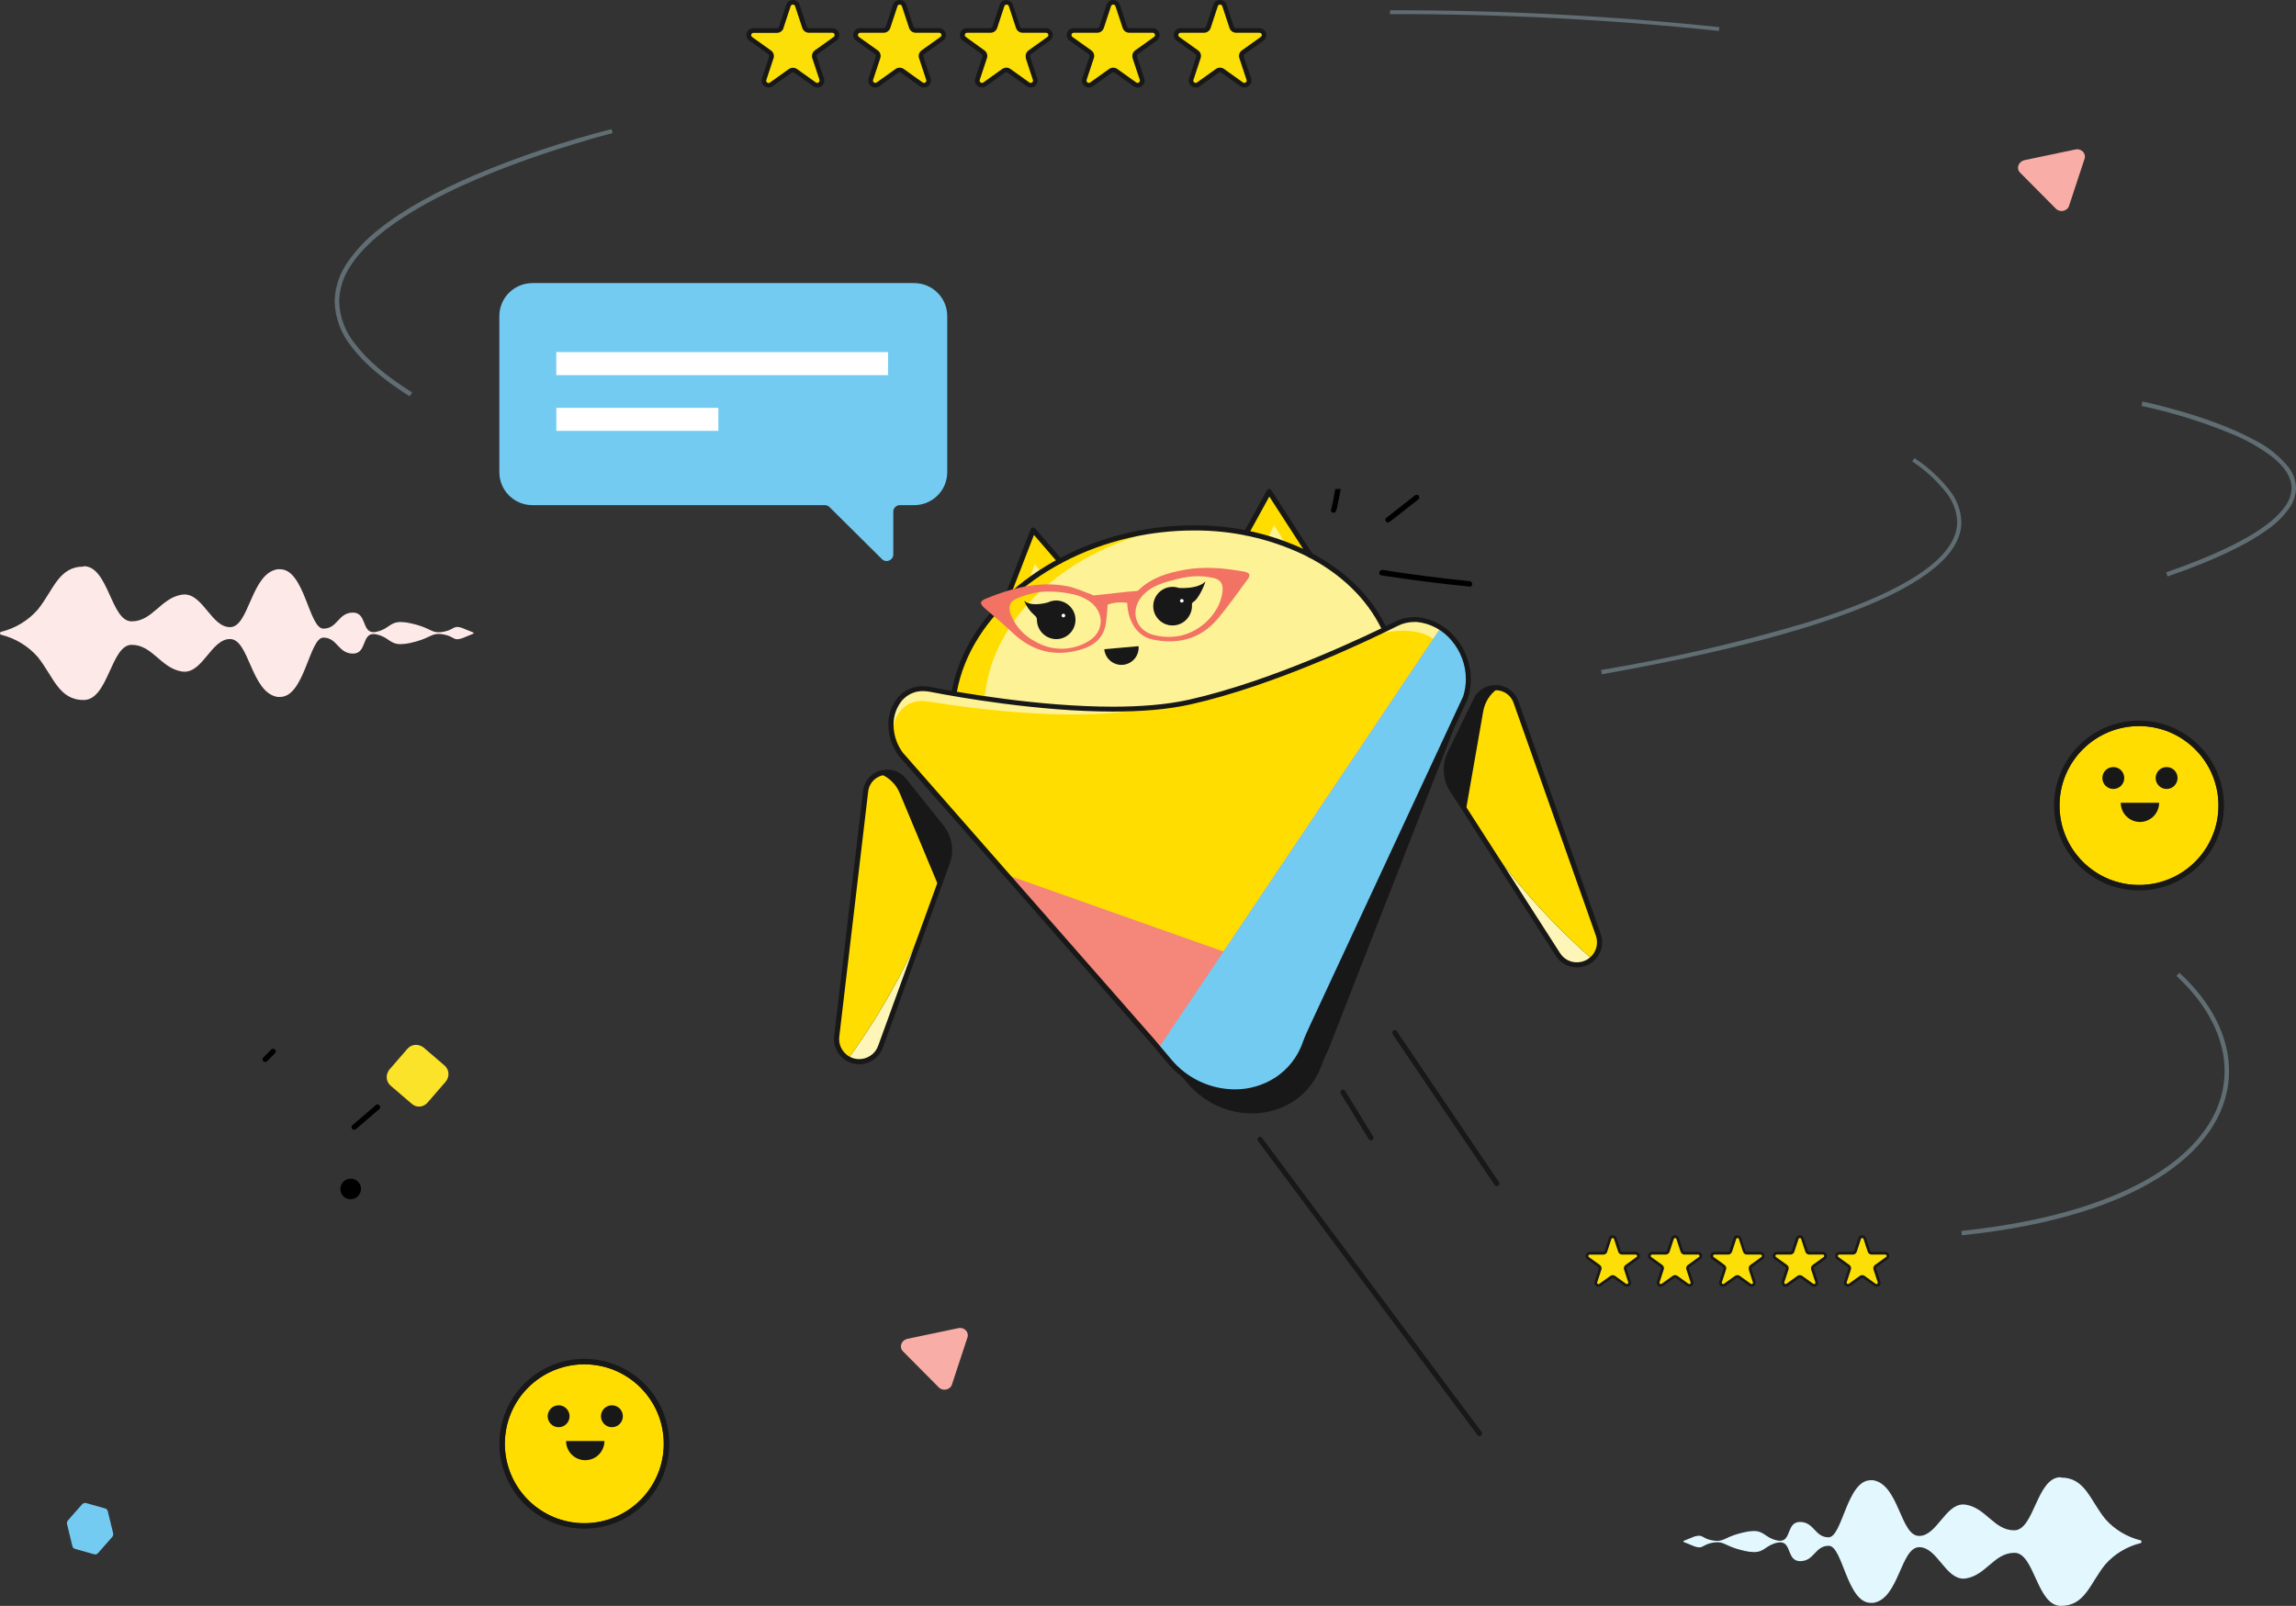 <svg width="446" height="312" viewBox="0 0 446 312" fill="none" xmlns="http://www.w3.org/2000/svg">
<rect x="0" y="0" width="446" height="312" fill="#333333" stroke="none"/>
<g clip-path="url(#clip0_142_6327)">
<path d="M161.129 98.518L171.317 108.623C172.129 109.428 173.518 108.859 173.518 107.718V99.422C173.518 98.716 174.095 98.144 174.807 98.144H177.556C181.116 98.144 184 95.284 184 91.752V61.392C184 57.86 181.116 55 177.556 55H103.444C99.884 55 97 57.86 97 61.392V91.752C97 95.284 99.884 98.144 103.444 98.144H160.217C160.558 98.144 160.887 98.278 161.129 98.518Z" fill="#73CBF2"/>
<path d="M108.058 68.407H172.502V72.881H108.058V68.407Z" fill="white"/>
<path d="M108.071 79.237H139.542V83.712H108.071V79.237Z" fill="white"/>
</g>
<g clip-path="url(#clip1_142_6327)">
<path d="M154.879 1.062L156.282 5.298C156.34 5.477 156.455 5.634 156.61 5.746C156.765 5.857 156.952 5.918 157.144 5.918H161.682C161.873 5.919 162.058 5.978 162.213 6.089C162.367 6.199 162.482 6.355 162.541 6.533C162.601 6.712 162.601 6.904 162.543 7.083C162.485 7.262 162.371 7.418 162.217 7.529L158.56 10.149C158.405 10.26 158.29 10.417 158.231 10.597C158.172 10.776 158.173 10.97 158.233 11.149L159.631 15.384C159.689 15.564 159.689 15.757 159.629 15.935C159.57 16.114 159.454 16.27 159.299 16.381C159.144 16.491 158.957 16.55 158.766 16.55C158.574 16.55 158.388 16.49 158.233 16.38L154.571 13.764C154.416 13.653 154.229 13.594 154.038 13.594C153.846 13.594 153.659 13.653 153.504 13.764L149.838 16.38C149.683 16.488 149.497 16.547 149.307 16.546C149.116 16.545 148.931 16.486 148.777 16.376C148.623 16.265 148.508 16.111 148.448 15.933C148.388 15.755 148.387 15.563 148.445 15.384L149.842 11.149C149.902 10.969 149.902 10.775 149.842 10.596C149.783 10.416 149.667 10.26 149.511 10.149L145.854 7.529C145.7 7.418 145.586 7.262 145.528 7.084C145.47 6.906 145.47 6.714 145.529 6.535C145.587 6.357 145.702 6.202 145.855 6.091C146.009 5.98 146.194 5.92 146.384 5.918H150.922C151.115 5.919 151.303 5.859 151.459 5.747C151.615 5.636 151.73 5.478 151.789 5.298L153.187 1.062C153.253 0.894 153.369 0.75 153.52 0.648C153.671 0.546 153.85 0.492 154.033 0.492C154.216 0.492 154.395 0.546 154.546 0.648C154.697 0.75 154.813 0.894 154.879 1.062Z" fill="#FBDF06"/>
<path d="M175.622 1.062L177.02 5.298C177.079 5.478 177.195 5.636 177.35 5.747C177.506 5.859 177.694 5.919 177.887 5.918H182.425C182.615 5.92 182.8 5.98 182.954 6.091C183.108 6.202 183.222 6.357 183.281 6.535C183.339 6.714 183.34 6.906 183.281 7.084C183.223 7.262 183.109 7.418 182.956 7.529L179.294 10.149C179.138 10.26 179.022 10.416 178.962 10.596C178.903 10.776 178.903 10.969 178.962 11.149L180.342 15.402C180.4 15.582 180.4 15.774 180.34 15.953C180.281 16.132 180.165 16.288 180.01 16.398C179.855 16.509 179.668 16.568 179.477 16.568C179.285 16.568 179.099 16.508 178.944 16.398L175.278 13.782C175.122 13.671 174.936 13.612 174.744 13.612C174.553 13.612 174.366 13.671 174.211 13.782L170.549 16.398C170.394 16.508 170.208 16.568 170.016 16.568C169.825 16.568 169.638 16.509 169.483 16.398C169.328 16.288 169.212 16.132 169.153 15.953C169.093 15.774 169.093 15.582 169.151 15.402L170.554 11.167C170.613 10.987 170.613 10.793 170.553 10.614C170.494 10.434 170.378 10.278 170.222 10.167L166.556 7.547C166.402 7.436 166.288 7.28 166.23 7.101C166.172 6.922 166.172 6.73 166.231 6.551C166.291 6.373 166.406 6.217 166.56 6.107C166.714 5.996 166.9 5.937 167.091 5.936H171.629C171.821 5.935 172.008 5.875 172.163 5.764C172.318 5.652 172.433 5.495 172.491 5.316L173.893 1.08C173.95 0.899 174.064 0.741 174.218 0.628C174.372 0.514 174.559 0.452 174.751 0.45C174.944 0.448 175.132 0.506 175.288 0.616C175.445 0.726 175.562 0.883 175.622 1.062Z" fill="#FBDF06"/>
<path d="M196.365 1.062L197.763 5.298C197.822 5.478 197.937 5.635 198.091 5.746C198.246 5.857 198.433 5.918 198.625 5.918H203.163C203.354 5.919 203.54 5.979 203.694 6.089C203.848 6.2 203.963 6.355 204.023 6.533C204.082 6.712 204.083 6.904 204.024 7.083C203.966 7.262 203.852 7.418 203.699 7.529L200.032 10.149C199.877 10.261 199.762 10.417 199.703 10.597C199.645 10.777 199.645 10.97 199.705 11.149L201.103 15.384C201.161 15.564 201.161 15.757 201.101 15.935C201.042 16.114 200.926 16.27 200.771 16.381C200.616 16.491 200.429 16.55 200.238 16.55C200.047 16.55 199.86 16.491 199.705 16.38L196.043 13.764C195.888 13.654 195.701 13.594 195.51 13.594C195.318 13.594 195.132 13.654 194.977 13.764L191.31 16.38C191.155 16.489 190.969 16.547 190.779 16.546C190.588 16.546 190.403 16.486 190.249 16.376C190.095 16.266 189.98 16.111 189.92 15.933C189.861 15.755 189.86 15.563 189.917 15.384L191.315 11.149C191.374 10.969 191.374 10.776 191.315 10.596C191.255 10.416 191.139 10.26 190.983 10.149L187.321 7.529C187.168 7.418 187.054 7.262 186.995 7.083C186.937 6.904 186.938 6.712 186.997 6.533C187.056 6.355 187.171 6.2 187.326 6.089C187.48 5.979 187.666 5.919 187.857 5.918H192.395C192.587 5.918 192.773 5.857 192.928 5.746C193.083 5.635 193.198 5.478 193.257 5.298L194.655 1.062C194.717 0.888 194.833 0.738 194.986 0.632C195.139 0.525 195.322 0.468 195.51 0.468C195.697 0.468 195.88 0.525 196.034 0.632C196.187 0.738 196.303 0.888 196.365 1.062Z" fill="#FBDF06"/>
<path d="M217.098 1.062L218.5 5.298C218.559 5.477 218.674 5.634 218.829 5.746C218.984 5.857 219.171 5.918 219.363 5.918H223.9C224.091 5.92 224.276 5.98 224.43 6.091C224.583 6.202 224.698 6.357 224.756 6.535C224.815 6.714 224.815 6.906 224.757 7.084C224.699 7.262 224.585 7.418 224.431 7.529L220.769 10.149C220.614 10.26 220.498 10.416 220.438 10.596C220.379 10.776 220.379 10.969 220.438 11.149L221.84 15.384C221.899 15.564 221.898 15.757 221.839 15.935C221.779 16.114 221.664 16.27 221.508 16.381C221.353 16.491 221.167 16.55 220.975 16.55C220.784 16.55 220.597 16.49 220.443 16.38L216.78 13.764C216.625 13.652 216.438 13.592 216.245 13.592C216.052 13.592 215.865 13.652 215.71 13.764L212.047 16.38C211.893 16.49 211.706 16.55 211.515 16.55C211.323 16.55 211.137 16.491 210.982 16.381C210.826 16.27 210.711 16.114 210.651 15.935C210.592 15.757 210.591 15.564 210.65 15.384L212.052 11.149C212.111 10.969 212.111 10.776 212.052 10.596C211.992 10.416 211.876 10.26 211.721 10.149L208.059 7.529C207.905 7.418 207.791 7.262 207.733 7.084C207.675 6.906 207.675 6.714 207.734 6.535C207.792 6.357 207.907 6.202 208.06 6.091C208.214 5.98 208.399 5.92 208.59 5.918H213.127C213.319 5.918 213.506 5.857 213.661 5.746C213.816 5.634 213.931 5.477 213.99 5.298L215.392 1.062C215.455 0.89 215.571 0.741 215.724 0.636C215.877 0.531 216.059 0.474 216.245 0.474C216.431 0.474 216.613 0.531 216.766 0.636C216.919 0.741 217.035 0.89 217.098 1.062Z" fill="#FBDF06"/>
<path d="M237.845 1.062L239.243 5.298C239.302 5.477 239.417 5.634 239.572 5.746C239.726 5.857 239.913 5.918 240.105 5.918H244.643C244.834 5.919 245.02 5.978 245.174 6.089C245.329 6.199 245.444 6.355 245.503 6.533C245.562 6.712 245.563 6.904 245.505 7.083C245.446 7.262 245.332 7.418 245.179 7.529L241.517 10.149C241.361 10.26 241.245 10.416 241.185 10.596C241.126 10.775 241.126 10.969 241.185 11.149L242.583 15.384C242.642 15.563 242.641 15.756 242.582 15.935C242.522 16.114 242.406 16.27 242.251 16.381C242.096 16.491 241.91 16.55 241.718 16.55C241.527 16.55 241.34 16.49 241.185 16.38L237.519 13.764C237.364 13.653 237.177 13.594 236.986 13.594C236.794 13.594 236.607 13.653 236.452 13.764L232.79 16.38C232.635 16.49 232.449 16.55 232.257 16.55C232.066 16.55 231.879 16.491 231.724 16.381C231.569 16.27 231.454 16.114 231.394 15.935C231.334 15.756 231.334 15.563 231.393 15.384L232.79 11.149C232.85 10.97 232.851 10.776 232.792 10.597C232.733 10.417 232.618 10.26 232.463 10.149L228.797 7.529C228.643 7.418 228.529 7.262 228.471 7.083C228.413 6.904 228.413 6.712 228.473 6.533C228.532 6.355 228.647 6.199 228.801 6.089C228.956 5.978 229.141 5.919 229.332 5.918H233.87C234.062 5.918 234.249 5.857 234.404 5.746C234.559 5.634 234.674 5.477 234.732 5.298L236.13 1.062C236.192 0.887 236.308 0.735 236.461 0.627C236.615 0.519 236.799 0.461 236.988 0.461C237.176 0.461 237.361 0.519 237.514 0.627C237.668 0.735 237.784 0.887 237.845 1.062Z" fill="#FBDF06"/>
<path d="M150.891 5.472H146.353C146.166 5.469 145.981 5.505 145.809 5.578C145.638 5.652 145.484 5.76 145.359 5.896C145.121 6.146 144.989 6.477 144.991 6.82C144.991 7.029 145.042 7.236 145.14 7.422C145.238 7.609 145.38 7.769 145.554 7.891L149.216 10.511C149.275 10.552 149.323 10.606 149.356 10.669C149.389 10.732 149.406 10.801 149.407 10.872C149.413 10.918 149.413 10.964 149.407 11.01L148.004 15.246C147.96 15.383 147.937 15.526 147.936 15.67C147.937 15.848 147.974 16.024 148.046 16.188C148.117 16.351 148.222 16.498 148.354 16.621C148.608 16.864 148.948 17 149.302 17C149.59 17.003 149.871 16.912 150.101 16.741L153.763 14.126C153.841 14.07 153.934 14.04 154.031 14.04C154.127 14.04 154.221 14.07 154.298 14.126L157.961 16.741C158.191 16.911 158.471 17.002 158.759 17C159.115 17.001 159.457 16.865 159.712 16.621C159.842 16.497 159.945 16.349 160.016 16.186C160.087 16.023 160.124 15.847 160.125 15.67C160.125 15.526 160.102 15.383 160.057 15.246L158.659 11.01C158.643 10.966 158.636 10.919 158.637 10.872C158.637 10.802 158.653 10.732 158.686 10.669C158.718 10.607 158.765 10.552 158.823 10.511L162.485 7.891C162.66 7.77 162.802 7.61 162.9 7.423C162.998 7.237 163.049 7.03 163.048 6.82C163.049 6.478 162.919 6.148 162.684 5.896C162.558 5.76 162.403 5.652 162.231 5.579C162.059 5.506 161.874 5.469 161.686 5.472H157.148C157.053 5.472 156.959 5.442 156.882 5.387C156.804 5.331 156.747 5.253 156.717 5.164L155.319 0.924L154.866 1.062L155.319 0.924C155.231 0.654 155.058 0.419 154.825 0.253C154.592 0.086 154.312 -0.004 154.024 -0.004C153.736 -0.004 153.455 0.086 153.223 0.253C152.99 0.419 152.817 0.654 152.728 0.924L151.331 5.164C151.301 5.255 151.242 5.334 151.162 5.389C151.083 5.445 150.988 5.474 150.891 5.472ZM152.188 5.436L153.586 1.201C153.618 1.107 153.678 1.026 153.758 0.968C153.835 0.918 153.925 0.891 154.017 0.893C154.111 0.891 154.203 0.917 154.28 0.968C154.361 1.026 154.42 1.107 154.448 1.201L155.85 5.436C155.939 5.705 156.111 5.94 156.344 6.107C156.576 6.274 156.856 6.364 157.144 6.364H161.682C161.743 6.363 161.804 6.375 161.861 6.398C161.918 6.421 161.97 6.455 162.013 6.498C162.093 6.586 162.137 6.701 162.135 6.82C162.137 6.889 162.121 6.958 162.089 7.019C162.056 7.081 162.008 7.134 161.949 7.172L158.283 9.788C158.109 9.912 157.968 10.075 157.871 10.264C157.774 10.452 157.724 10.661 157.725 10.872C157.726 11.013 157.747 11.152 157.788 11.287L159.19 15.523C159.199 15.571 159.199 15.621 159.19 15.67C159.187 15.786 159.139 15.897 159.054 15.978C159.012 16.019 158.961 16.052 158.906 16.074C158.851 16.096 158.792 16.108 158.732 16.107C158.637 16.105 158.545 16.074 158.469 16.018L154.807 13.403C154.575 13.248 154.301 13.167 154.022 13.171C153.735 13.171 153.455 13.26 153.223 13.425L149.561 16.04C149.484 16.097 149.39 16.129 149.293 16.13C149.174 16.129 149.06 16.083 148.976 16C148.932 15.961 148.897 15.914 148.872 15.861C148.848 15.808 148.835 15.75 148.835 15.692C148.836 15.642 148.845 15.592 148.862 15.545L150.26 11.309C150.349 11.04 150.349 10.75 150.261 10.48C150.172 10.211 149.998 9.976 149.765 9.81L146.103 7.194C146.046 7.154 145.998 7.102 145.965 7.04C145.932 6.979 145.914 6.911 145.912 6.842C145.913 6.723 145.958 6.608 146.039 6.521C146.08 6.476 146.131 6.441 146.188 6.417C146.244 6.394 146.305 6.384 146.366 6.387H150.904C151.196 6.387 151.48 6.294 151.715 6.123C151.949 5.952 152.122 5.711 152.206 5.436H152.188Z" fill="#181818"/>
<path d="M182.416 5.472H177.878C177.782 5.472 177.689 5.442 177.611 5.386C177.534 5.331 177.476 5.253 177.447 5.164L176.045 0.924C175.958 0.642 175.777 0.396 175.532 0.227C175.357 0.109 175.156 0.032 174.946 0.003C174.736 -0.026 174.521 -0.006 174.32 0.062C174.119 0.129 173.937 0.242 173.788 0.39C173.639 0.539 173.527 0.72 173.462 0.919L172.065 5.159C172.035 5.249 171.977 5.327 171.9 5.382C171.823 5.437 171.729 5.467 171.634 5.467H167.096C166.908 5.465 166.723 5.502 166.551 5.575C166.379 5.648 166.224 5.756 166.097 5.891C165.863 6.143 165.733 6.473 165.734 6.815C165.733 7.025 165.784 7.232 165.882 7.419C165.98 7.605 166.122 7.766 166.297 7.886L169.959 10.506C170.017 10.548 170.064 10.602 170.096 10.665C170.129 10.728 170.145 10.797 170.145 10.868C170.146 10.915 170.139 10.961 170.123 11.006L168.725 15.241C168.68 15.379 168.657 15.521 168.657 15.665C168.657 15.843 168.694 16.02 168.766 16.183C168.838 16.346 168.943 16.494 169.074 16.616C169.328 16.859 169.668 16.995 170.023 16.995C170.307 16.997 170.584 16.908 170.812 16.741L174.474 14.126C174.552 14.07 174.646 14.04 174.742 14.04C174.838 14.04 174.932 14.07 175.01 14.126L178.672 16.741C178.902 16.912 179.183 17.003 179.471 17C179.825 17 180.165 16.863 180.419 16.62C180.551 16.498 180.655 16.351 180.727 16.187C180.799 16.024 180.836 15.848 180.837 15.67C180.836 15.526 180.813 15.383 180.768 15.246L179.366 11.01C179.352 10.966 179.345 10.919 179.344 10.872C179.344 10.801 179.361 10.732 179.394 10.669C179.428 10.606 179.475 10.552 179.534 10.511L183.196 7.891C183.37 7.769 183.512 7.609 183.61 7.422C183.708 7.236 183.759 7.029 183.759 6.82C183.761 6.477 183.63 6.146 183.391 5.896C183.268 5.762 183.117 5.655 182.949 5.582C182.781 5.509 182.599 5.471 182.416 5.472ZM182.679 7.172L179.017 9.787C178.784 9.954 178.61 10.189 178.521 10.458C178.432 10.728 178.433 11.018 178.522 11.287L179.92 15.523C179.937 15.57 179.946 15.62 179.947 15.67C179.944 15.786 179.895 15.896 179.811 15.978C179.769 16.019 179.718 16.052 179.663 16.074C179.608 16.096 179.548 16.108 179.489 16.107C179.393 16.108 179.301 16.076 179.226 16.018L175.559 13.403C175.327 13.237 175.047 13.148 174.76 13.148C174.472 13.147 174.191 13.236 173.957 13.403L170.295 16.018C170.219 16.074 170.127 16.105 170.032 16.107C169.972 16.108 169.913 16.096 169.858 16.074C169.802 16.052 169.752 16.019 169.71 15.978C169.625 15.896 169.576 15.786 169.573 15.67C169.573 15.62 169.58 15.57 169.596 15.523L170.998 11.287C171.088 11.018 171.088 10.728 170.999 10.458C170.91 10.189 170.737 9.954 170.504 9.787L166.837 7.172C166.778 7.134 166.73 7.081 166.698 7.019C166.665 6.958 166.649 6.889 166.651 6.82C166.65 6.701 166.693 6.586 166.774 6.498C166.817 6.455 166.868 6.421 166.925 6.398C166.982 6.375 167.043 6.363 167.105 6.364H171.643C171.93 6.364 172.21 6.274 172.443 6.107C172.675 5.94 172.848 5.705 172.936 5.436L174.338 1.2C174.367 1.107 174.426 1.026 174.506 0.968C174.584 0.917 174.676 0.89 174.769 0.893C174.865 0.893 174.958 0.922 175.036 0.978C175.113 1.033 175.171 1.111 175.2 1.2L176.598 5.436C176.687 5.706 176.86 5.941 177.093 6.108C177.326 6.275 177.608 6.365 177.896 6.364H182.434C182.495 6.361 182.556 6.372 182.613 6.395C182.669 6.418 182.72 6.453 182.761 6.498C182.842 6.586 182.887 6.701 182.888 6.82C182.884 6.89 182.863 6.959 182.827 7.021C182.79 7.082 182.74 7.134 182.679 7.172Z" fill="#181818"/>
<path d="M203.938 7.891C204.111 7.768 204.251 7.607 204.349 7.421C204.447 7.235 204.499 7.029 204.501 6.82C204.498 6.478 204.367 6.149 204.133 5.896C204.007 5.76 203.852 5.652 203.68 5.579C203.508 5.506 203.322 5.47 203.135 5.472H198.597C198.498 5.477 198.399 5.449 198.317 5.393C198.235 5.338 198.174 5.257 198.143 5.164L196.746 0.924C196.679 0.732 196.569 0.558 196.424 0.414C196.279 0.27 196.102 0.16 195.908 0.093C195.713 0.026 195.506 0.004 195.301 0.027C195.097 0.05 194.9 0.119 194.726 0.228C194.48 0.395 194.296 0.639 194.204 0.919L192.807 5.159C192.776 5.253 192.715 5.333 192.633 5.389C192.551 5.445 192.453 5.472 192.353 5.467H187.815C187.628 5.465 187.442 5.501 187.27 5.574C187.098 5.647 186.943 5.755 186.817 5.891C186.581 6.143 186.45 6.473 186.449 6.815C186.449 7.025 186.5 7.232 186.598 7.418C186.696 7.604 186.838 7.765 187.012 7.886L190.679 10.506C190.736 10.548 190.783 10.602 190.816 10.665C190.848 10.728 190.865 10.797 190.865 10.868C190.863 10.915 190.856 10.961 190.842 11.006L189.444 15.242C189.396 15.378 189.371 15.521 189.372 15.665C189.372 15.844 189.409 16.02 189.481 16.183C189.553 16.346 189.658 16.494 189.789 16.616C190.044 16.86 190.386 16.996 190.742 16.995C191.029 16.998 191.308 16.907 191.536 16.737L195.203 14.121C195.28 14.066 195.373 14.037 195.468 14.037C195.564 14.037 195.656 14.066 195.734 14.121L199.4 16.737C199.629 16.907 199.908 16.998 200.195 16.995C200.55 16.996 200.892 16.86 201.147 16.616C201.279 16.494 201.384 16.346 201.456 16.183C201.527 16.02 201.565 15.844 201.565 15.665C201.563 15.521 201.538 15.378 201.492 15.242L200.095 11.006C200.079 10.962 200.071 10.915 200.072 10.868C200.075 10.79 200.098 10.715 200.14 10.649C200.181 10.584 200.239 10.53 200.308 10.493L203.938 7.891ZM199.246 11.287L200.644 15.523C200.659 15.571 200.668 15.62 200.671 15.67C200.667 15.787 200.616 15.897 200.53 15.978C200.488 16.019 200.438 16.052 200.382 16.074C200.327 16.096 200.268 16.108 200.208 16.107C200.113 16.105 200.021 16.074 199.945 16.018L196.283 13.403C196.05 13.236 195.77 13.146 195.482 13.146C195.194 13.146 194.914 13.236 194.681 13.403L191.019 16.018C190.943 16.074 190.851 16.105 190.756 16.107C190.696 16.108 190.637 16.096 190.581 16.074C190.526 16.052 190.476 16.019 190.433 15.978C190.39 15.939 190.354 15.892 190.33 15.838C190.306 15.786 190.293 15.728 190.293 15.67C190.294 15.62 190.303 15.57 190.32 15.523L191.718 11.287C191.807 11.018 191.807 10.728 191.719 10.458C191.63 10.189 191.456 9.954 191.223 9.788L187.602 7.172C187.544 7.132 187.497 7.079 187.464 7.018C187.431 6.957 187.413 6.889 187.411 6.82C187.414 6.701 187.459 6.587 187.538 6.498C187.581 6.455 187.633 6.421 187.69 6.398C187.747 6.375 187.808 6.363 187.87 6.364H192.407C192.695 6.364 192.975 6.274 193.208 6.107C193.44 5.94 193.613 5.705 193.701 5.436L195.098 1.201C195.13 1.107 195.19 1.026 195.271 0.968C195.347 0.918 195.438 0.892 195.53 0.893C195.623 0.891 195.715 0.917 195.793 0.968C195.873 1.026 195.934 1.107 195.965 1.201L197.363 5.436C197.451 5.705 197.624 5.94 197.856 6.107C198.088 6.274 198.369 6.364 198.656 6.364H203.194C203.256 6.363 203.317 6.375 203.374 6.398C203.431 6.421 203.482 6.455 203.525 6.498C203.605 6.587 203.65 6.701 203.652 6.82C203.651 6.889 203.633 6.957 203.599 7.018C203.566 7.079 203.519 7.132 203.462 7.172L199.8 9.788C199.567 9.954 199.393 10.189 199.304 10.458C199.215 10.728 199.216 11.018 199.305 11.287H199.246Z" fill="#181818"/>
<path d="M224.695 7.891C224.87 7.77 225.012 7.61 225.11 7.423C225.208 7.237 225.259 7.03 225.258 6.82C225.259 6.478 225.129 6.148 224.895 5.896C224.768 5.76 224.613 5.652 224.441 5.579C224.269 5.506 224.084 5.47 223.896 5.472H219.367C219.272 5.472 219.178 5.442 219.101 5.387C219.024 5.331 218.966 5.253 218.936 5.164L217.534 0.924C217.444 0.642 217.26 0.398 217.012 0.232C216.785 0.079 216.516 -0.004 216.241 -0.004C215.965 -0.004 215.696 0.079 215.469 0.232C215.221 0.398 215.037 0.642 214.947 0.924L213.545 5.164C213.516 5.253 213.458 5.331 213.38 5.387C213.303 5.442 213.21 5.472 213.114 5.472H208.576C208.389 5.47 208.203 5.506 208.031 5.579C207.859 5.652 207.705 5.76 207.578 5.896C207.343 6.148 207.214 6.478 207.215 6.82C207.214 7.03 207.264 7.237 207.362 7.423C207.46 7.61 207.603 7.77 207.778 7.891L211.44 10.511C211.497 10.552 211.544 10.607 211.577 10.669C211.609 10.732 211.626 10.802 211.626 10.872C211.632 10.918 211.632 10.965 211.626 11.011L210.223 15.246C210.179 15.383 210.156 15.526 210.155 15.67C210.156 15.848 210.193 16.024 210.265 16.188C210.337 16.351 210.441 16.498 210.573 16.621C210.827 16.864 211.167 17 211.521 17C211.809 17.003 212.09 16.912 212.32 16.741L215.982 14.126C216.06 14.07 216.154 14.04 216.25 14.04C216.346 14.04 216.44 14.07 216.518 14.126L220.18 16.741C220.41 16.912 220.69 17.003 220.978 17C221.333 17 221.673 16.864 221.927 16.621C222.058 16.498 222.163 16.351 222.235 16.188C222.307 16.024 222.344 15.848 222.344 15.67C222.344 15.526 222.321 15.383 222.276 15.246L220.874 11.011C220.86 10.966 220.853 10.919 220.851 10.872C220.852 10.801 220.869 10.732 220.902 10.669C220.935 10.606 220.983 10.552 221.042 10.511L224.695 7.891ZM220.003 11.287L221.405 15.523C221.421 15.57 221.428 15.62 221.428 15.67C221.425 15.786 221.376 15.897 221.291 15.978C221.249 16.019 221.199 16.052 221.143 16.074C221.088 16.096 221.029 16.108 220.969 16.107C220.874 16.105 220.782 16.074 220.706 16.018L217.039 13.403C216.807 13.237 216.528 13.148 216.241 13.148C215.954 13.148 215.674 13.237 215.442 13.403L211.775 16.018C211.699 16.074 211.607 16.105 211.512 16.107C211.453 16.108 211.393 16.096 211.338 16.074C211.283 16.052 211.232 16.019 211.19 15.978C211.106 15.897 211.057 15.786 211.054 15.67C211.053 15.62 211.061 15.57 211.077 15.523L212.479 11.287C212.568 11.018 212.569 10.728 212.48 10.458C212.391 10.189 212.217 9.954 211.984 9.788L208.318 7.172C208.261 7.132 208.215 7.079 208.182 7.017C208.15 6.956 208.133 6.889 208.132 6.82C208.132 6.701 208.177 6.586 208.259 6.498C208.3 6.454 208.35 6.418 208.407 6.395C208.463 6.372 208.524 6.361 208.585 6.364H213.123C213.411 6.364 213.691 6.274 213.923 6.107C214.156 5.94 214.328 5.705 214.417 5.436L215.819 1.201C215.847 1.107 215.906 1.026 215.987 0.968C216.065 0.919 216.156 0.892 216.25 0.892C216.343 0.892 216.435 0.919 216.513 0.968C216.593 1.026 216.652 1.107 216.681 1.201L218.079 5.436C218.167 5.706 218.34 5.941 218.574 6.108C218.807 6.275 219.088 6.365 219.376 6.364H223.914C223.975 6.361 224.036 6.372 224.093 6.395C224.15 6.418 224.2 6.454 224.241 6.498C224.323 6.586 224.368 6.701 224.368 6.82C224.367 6.889 224.349 6.956 224.317 7.017C224.285 7.079 224.239 7.132 224.182 7.172L220.515 9.788C220.282 9.954 220.109 10.189 220.02 10.458C219.931 10.728 219.931 11.018 220.021 11.287H220.003Z" fill="#181818"/>
<path d="M244.634 5.472H240.096C240 5.472 239.907 5.442 239.83 5.386C239.752 5.331 239.695 5.253 239.665 5.164L238.267 0.924C238.176 0.643 237.992 0.4 237.745 0.232C237.571 0.113 237.37 0.036 237.16 0.008C236.949 -0.021 236.735 -0.001 236.534 0.066C236.333 0.133 236.151 0.246 236.002 0.395C235.853 0.544 235.741 0.725 235.676 0.924L234.278 5.164C234.249 5.253 234.191 5.331 234.114 5.386C234.036 5.442 233.943 5.472 233.847 5.472H229.35C229.163 5.469 228.977 5.506 228.805 5.579C228.633 5.652 228.479 5.76 228.352 5.896C228.118 6.148 227.987 6.477 227.984 6.819C227.986 7.029 228.038 7.235 228.136 7.421C228.234 7.607 228.375 7.768 228.547 7.891L232.214 10.51C232.272 10.552 232.319 10.606 232.351 10.669C232.383 10.732 232.4 10.802 232.4 10.872C232.398 10.919 232.391 10.965 232.377 11.01L230.979 15.246C230.933 15.383 230.909 15.526 230.907 15.67C230.907 15.848 230.944 16.024 231.016 16.187C231.088 16.351 231.193 16.498 231.324 16.62C231.579 16.864 231.921 17.001 232.277 17C232.564 17.002 232.843 16.911 233.071 16.741L236.738 14.126C236.815 14.071 236.908 14.041 237.003 14.041C237.099 14.041 237.192 14.071 237.269 14.126L240.936 16.741C241.164 16.911 241.443 17.002 241.73 17C242.086 17.001 242.428 16.864 242.683 16.62C242.814 16.498 242.919 16.351 242.991 16.187C243.063 16.024 243.1 15.848 243.1 15.67C243.1 15.525 243.076 15.382 243.028 15.246L241.603 11.01C241.589 10.965 241.581 10.919 241.58 10.872C241.58 10.802 241.596 10.732 241.629 10.669C241.661 10.606 241.708 10.552 241.766 10.51L245.433 7.891C245.607 7.769 245.749 7.609 245.846 7.422C245.944 7.236 245.995 7.029 245.995 6.819C245.995 6.477 245.864 6.147 245.628 5.896C245.501 5.76 245.348 5.653 245.177 5.58C245.005 5.507 244.821 5.47 244.634 5.472ZM244.902 7.172L241.24 9.787C241.006 9.954 240.833 10.189 240.744 10.458C240.655 10.727 240.655 11.018 240.745 11.287L242.143 15.523C242.16 15.57 242.169 15.62 242.17 15.67C242.169 15.728 242.157 15.785 242.132 15.838C242.108 15.891 242.073 15.939 242.029 15.978C241.987 16.019 241.936 16.052 241.881 16.074C241.826 16.096 241.767 16.108 241.707 16.107C241.612 16.105 241.52 16.074 241.444 16.018L237.782 13.402C237.549 13.236 237.269 13.146 236.981 13.146C236.693 13.146 236.413 13.236 236.18 13.402L232.527 16.018C232.451 16.074 232.359 16.105 232.264 16.107C232.204 16.108 232.145 16.096 232.089 16.074C232.034 16.052 231.984 16.019 231.941 15.978C231.855 15.897 231.805 15.787 231.801 15.67C231.802 15.62 231.811 15.57 231.828 15.523L233.226 11.287C233.315 11.018 233.315 10.727 233.227 10.458C233.138 10.189 232.964 9.954 232.731 9.787L229.069 7.172C229.012 7.132 228.964 7.079 228.931 7.018C228.898 6.957 228.88 6.889 228.878 6.819C228.881 6.701 228.926 6.587 229.005 6.498C229.048 6.455 229.1 6.421 229.157 6.398C229.214 6.375 229.275 6.363 229.337 6.364H233.875C234.162 6.364 234.442 6.274 234.675 6.107C234.907 5.94 235.08 5.705 235.168 5.436L236.566 1.2C236.597 1.107 236.657 1.026 236.738 0.968C236.816 0.917 236.908 0.89 237.001 0.892C237.093 0.891 237.183 0.918 237.26 0.968C237.34 1.026 237.401 1.107 237.432 1.2L238.83 5.436C238.918 5.705 239.091 5.94 239.323 6.107C239.556 6.274 239.836 6.364 240.123 6.364H244.661C244.723 6.363 244.784 6.375 244.841 6.398C244.898 6.421 244.949 6.455 244.992 6.498C245.072 6.587 245.117 6.701 245.119 6.819C245.115 6.891 245.092 6.961 245.054 7.022C245.017 7.083 244.964 7.135 244.902 7.172Z" fill="#181818"/>
</g>
<g clip-path="url(#clip2_142_6327)">
<path d="M313.77 240.624L314.59 243.116C314.624 243.222 314.691 243.314 314.781 243.38C314.872 243.445 314.981 243.481 315.093 243.481H317.744C317.856 243.481 317.964 243.516 318.054 243.581C318.144 243.646 318.212 243.738 318.246 243.843C318.281 243.948 318.281 244.061 318.247 244.166C318.213 244.271 318.147 244.363 318.057 244.429L315.92 245.97C315.83 246.035 315.763 246.127 315.728 246.233C315.694 246.339 315.694 246.452 315.729 246.558L316.546 249.049C316.58 249.155 316.58 249.268 316.545 249.373C316.51 249.479 316.443 249.57 316.352 249.635C316.261 249.7 316.152 249.735 316.041 249.735C315.929 249.735 315.82 249.7 315.729 249.635L313.59 248.096C313.5 248.031 313.391 247.996 313.279 247.996C313.167 247.996 313.058 248.031 312.967 248.096L310.825 249.635C310.735 249.699 310.626 249.733 310.515 249.733C310.404 249.732 310.295 249.697 310.205 249.632C310.115 249.568 310.048 249.476 310.013 249.372C309.979 249.267 309.978 249.154 310.012 249.049L310.828 246.558C310.863 246.452 310.863 246.338 310.828 246.233C310.793 246.127 310.725 246.035 310.634 245.97L308.498 244.429C308.408 244.363 308.342 244.272 308.308 244.167C308.274 244.062 308.274 243.949 308.308 243.844C308.342 243.739 308.409 243.648 308.499 243.583C308.589 243.517 308.697 243.482 308.808 243.481H311.459C311.571 243.481 311.681 243.446 311.772 243.38C311.863 243.315 311.931 243.222 311.965 243.116L312.782 240.624C312.82 240.526 312.888 240.441 312.976 240.381C313.065 240.321 313.169 240.289 313.276 240.289C313.383 240.289 313.487 240.321 313.576 240.381C313.664 240.441 313.732 240.526 313.77 240.624Z" fill="#FBDF06"/>
<path d="M325.887 240.625L326.703 243.116C326.738 243.222 326.805 243.315 326.896 243.381C326.987 243.446 327.097 243.481 327.21 243.481H329.861C329.972 243.482 330.08 243.518 330.17 243.583C330.26 243.648 330.326 243.739 330.361 243.844C330.395 243.949 330.395 244.062 330.361 244.167C330.327 244.272 330.26 244.363 330.171 244.429L328.032 245.97C327.941 246.035 327.873 246.127 327.838 246.233C327.803 246.338 327.803 246.452 327.838 246.558L328.644 249.06C328.678 249.165 328.678 249.279 328.643 249.384C328.608 249.489 328.541 249.581 328.45 249.646C328.36 249.711 328.251 249.746 328.139 249.746C328.027 249.746 327.918 249.711 327.827 249.645L325.686 248.107C325.595 248.042 325.486 248.007 325.374 248.007C325.262 248.007 325.153 248.042 325.063 248.107L322.923 249.645C322.833 249.711 322.724 249.746 322.612 249.746C322.5 249.746 322.391 249.711 322.301 249.646C322.21 249.581 322.143 249.489 322.108 249.384C322.073 249.279 322.073 249.165 322.107 249.06L322.926 246.568C322.961 246.463 322.961 246.349 322.926 246.243C322.891 246.138 322.823 246.046 322.733 245.98L320.591 244.439C320.501 244.374 320.434 244.282 320.4 244.177C320.366 244.072 320.367 243.958 320.401 243.853C320.436 243.749 320.503 243.657 320.593 243.592C320.683 243.527 320.792 243.492 320.903 243.492H323.554C323.666 243.491 323.776 243.456 323.866 243.39C323.957 243.325 324.024 243.232 324.058 243.127L324.877 240.635C324.91 240.529 324.977 240.436 325.067 240.369C325.157 240.302 325.266 240.266 325.378 240.265C325.491 240.264 325.6 240.298 325.692 240.362C325.783 240.427 325.852 240.519 325.887 240.625Z" fill="#FBDF06"/>
<path d="M338.005 240.624L338.821 243.116C338.855 243.222 338.922 243.314 339.013 243.38C339.103 243.445 339.213 243.481 339.325 243.481H341.976C342.087 243.481 342.196 243.516 342.286 243.581C342.376 243.646 342.443 243.738 342.478 243.843C342.512 243.948 342.513 244.061 342.479 244.166C342.445 244.271 342.378 244.363 342.288 244.429L340.147 245.97C340.056 246.035 339.989 246.127 339.955 246.233C339.92 246.339 339.921 246.452 339.956 246.558L340.772 249.049C340.806 249.155 340.806 249.268 340.771 249.373C340.736 249.479 340.669 249.57 340.578 249.635C340.488 249.7 340.379 249.735 340.267 249.735C340.155 249.735 340.046 249.7 339.956 249.635L337.816 248.096C337.726 248.031 337.617 247.996 337.505 247.996C337.393 247.996 337.284 248.031 337.193 248.096L335.052 249.635C334.961 249.699 334.853 249.733 334.741 249.733C334.63 249.732 334.522 249.697 334.432 249.632C334.342 249.568 334.275 249.476 334.24 249.372C334.205 249.267 334.204 249.154 334.238 249.049L335.054 246.558C335.089 246.452 335.089 246.338 335.054 246.233C335.019 246.127 334.952 246.035 334.861 245.97L332.721 244.429C332.632 244.363 332.565 244.271 332.531 244.166C332.497 244.061 332.497 243.948 332.532 243.843C332.567 243.738 332.634 243.646 332.724 243.581C332.814 243.516 332.923 243.481 333.034 243.481H335.685C335.797 243.481 335.906 243.445 335.997 243.38C336.087 243.314 336.155 243.222 336.189 243.116L337.005 240.624C337.042 240.522 337.11 240.434 337.199 240.371C337.289 240.309 337.395 240.275 337.505 240.275C337.615 240.275 337.721 240.309 337.811 240.371C337.9 240.434 337.968 240.522 338.005 240.624Z" fill="#FBDF06"/>
<path d="M350.116 240.625L350.935 243.116C350.97 243.222 351.037 243.314 351.127 243.38C351.218 243.445 351.327 243.481 351.439 243.481H354.09C354.201 243.482 354.309 243.518 354.399 243.583C354.489 243.648 354.556 243.739 354.59 243.844C354.624 243.949 354.624 244.062 354.59 244.167C354.556 244.272 354.49 244.364 354.4 244.429L352.261 245.97C352.17 246.035 352.102 246.127 352.067 246.233C352.033 246.338 352.033 246.452 352.067 246.558L352.886 249.05C352.921 249.155 352.92 249.268 352.886 249.374C352.851 249.479 352.783 249.571 352.693 249.636C352.602 249.701 352.493 249.735 352.381 249.735C352.269 249.735 352.16 249.7 352.07 249.635L349.931 248.097C349.84 248.031 349.73 247.995 349.618 247.995C349.505 247.995 349.396 248.031 349.305 248.097L347.166 249.635C347.075 249.7 346.966 249.735 346.855 249.735C346.743 249.735 346.634 249.701 346.543 249.636C346.453 249.571 346.385 249.479 346.35 249.374C346.315 249.268 346.315 249.155 346.349 249.05L347.169 246.558C347.203 246.452 347.203 246.338 347.168 246.233C347.134 246.127 347.066 246.035 346.975 245.97L344.836 244.429C344.746 244.364 344.68 244.272 344.646 244.167C344.612 244.062 344.612 243.949 344.646 243.844C344.68 243.739 344.747 243.648 344.837 243.583C344.926 243.518 345.035 243.482 345.146 243.481H347.797C347.909 243.481 348.018 243.445 348.109 243.38C348.199 243.314 348.266 243.222 348.3 243.116L349.12 240.625C349.157 240.523 349.224 240.436 349.314 240.374C349.403 240.312 349.509 240.279 349.618 240.279C349.727 240.279 349.833 240.312 349.922 240.374C350.011 240.436 350.079 240.523 350.116 240.625Z" fill="#FBDF06"/>
<path d="M362.236 240.625L363.052 243.116C363.086 243.222 363.154 243.314 363.244 243.38C363.335 243.445 363.444 243.481 363.556 243.481H366.207C366.318 243.482 366.427 243.517 366.517 243.582C366.607 243.647 366.674 243.738 366.709 243.843C366.744 243.948 366.744 244.061 366.71 244.166C366.676 244.272 366.609 244.363 366.52 244.429L364.38 245.97C364.289 246.035 364.222 246.127 364.187 246.233C364.152 246.339 364.152 246.452 364.187 246.558L365.003 249.05C365.038 249.155 365.037 249.269 365.002 249.374C364.968 249.479 364.9 249.571 364.809 249.636C364.719 249.701 364.61 249.736 364.498 249.735C364.386 249.735 364.277 249.7 364.187 249.635L362.045 248.097C361.954 248.031 361.845 247.996 361.733 247.996C361.622 247.996 361.513 248.031 361.422 248.097L359.283 249.635C359.192 249.7 359.083 249.735 358.972 249.735C358.86 249.736 358.751 249.701 358.66 249.636C358.57 249.571 358.502 249.479 358.467 249.374C358.432 249.269 358.432 249.155 358.466 249.05L359.283 246.558C359.318 246.453 359.318 246.339 359.284 246.233C359.25 246.128 359.182 246.036 359.092 245.97L356.95 244.429C356.86 244.363 356.794 244.272 356.76 244.166C356.726 244.061 356.726 243.948 356.761 243.843C356.795 243.738 356.862 243.647 356.953 243.582C357.043 243.517 357.151 243.482 357.263 243.481H359.914C360.026 243.481 360.135 243.445 360.225 243.38C360.316 243.314 360.383 243.222 360.417 243.116L361.234 240.625C361.27 240.522 361.337 240.432 361.427 240.369C361.517 240.306 361.625 240.271 361.735 240.271C361.845 240.271 361.953 240.306 362.042 240.369C362.132 240.432 362.2 240.522 362.236 240.625Z" fill="#FBDF06"/>
<path d="M311.441 243.219H308.79C308.681 243.217 308.573 243.239 308.473 243.282C308.373 243.325 308.283 243.388 308.21 243.468C308.071 243.616 307.994 243.81 307.995 244.012C307.995 244.135 308.025 244.257 308.082 244.367C308.139 244.476 308.222 244.571 308.324 244.642L310.463 246.183C310.497 246.207 310.525 246.239 310.545 246.276C310.564 246.313 310.574 246.354 310.574 246.396C310.578 246.423 310.578 246.45 310.574 246.477L309.755 248.969C309.729 249.049 309.716 249.133 309.716 249.218C309.716 249.323 309.737 249.426 309.779 249.522C309.821 249.619 309.883 249.705 309.959 249.777C310.108 249.92 310.306 250 310.513 250C310.682 250.002 310.846 249.948 310.98 249.848L313.119 248.31C313.165 248.277 313.219 248.259 313.276 248.259C313.332 248.259 313.387 248.277 313.432 248.31L315.571 249.848C315.706 249.948 315.87 250.001 316.038 250C316.246 250.001 316.446 249.921 316.594 249.777C316.67 249.704 316.73 249.618 316.772 249.522C316.813 249.426 316.835 249.322 316.836 249.218C316.835 249.133 316.822 249.049 316.796 248.969L315.979 246.477C315.97 246.451 315.966 246.423 315.966 246.396C315.966 246.354 315.976 246.313 315.995 246.276C316.014 246.239 316.041 246.207 316.075 246.183L318.214 244.642C318.316 244.571 318.4 244.477 318.457 244.367C318.514 244.257 318.544 244.135 318.543 244.012C318.544 243.811 318.468 243.617 318.331 243.468C318.257 243.389 318.167 243.325 318.066 243.282C317.966 243.239 317.857 243.218 317.748 243.219H315.097C315.041 243.219 314.986 243.201 314.941 243.169C314.896 243.136 314.862 243.09 314.845 243.038L314.028 240.544L313.763 240.625L314.028 240.544C313.977 240.385 313.876 240.247 313.74 240.149C313.604 240.051 313.44 239.998 313.272 239.998C313.103 239.998 312.94 240.051 312.804 240.149C312.668 240.247 312.566 240.385 312.515 240.544L311.698 243.038C311.681 243.091 311.646 243.138 311.6 243.17C311.554 243.203 311.498 243.22 311.441 243.219ZM312.199 243.198L313.016 240.707C313.034 240.652 313.07 240.604 313.117 240.57C313.161 240.54 313.214 240.525 313.268 240.525C313.322 240.524 313.376 240.54 313.421 240.57C313.468 240.604 313.503 240.652 313.52 240.707L314.339 243.198C314.39 243.356 314.491 243.495 314.627 243.593C314.762 243.691 314.926 243.744 315.094 243.744H317.745C317.781 243.744 317.817 243.75 317.85 243.764C317.883 243.777 317.913 243.797 317.938 243.823C317.985 243.875 318.011 243.942 318.01 244.012C318.011 244.053 318.002 244.093 317.983 244.129C317.964 244.166 317.936 244.197 317.901 244.219L315.759 245.758C315.658 245.831 315.576 245.927 315.519 246.038C315.462 246.149 315.433 246.271 315.433 246.396C315.434 246.478 315.447 246.561 315.471 246.64L316.29 249.131C316.294 249.16 316.294 249.189 316.29 249.218C316.288 249.286 316.259 249.351 316.21 249.399C316.185 249.423 316.156 249.443 316.124 249.456C316.091 249.469 316.057 249.475 316.022 249.475C315.966 249.474 315.913 249.456 315.868 249.423L313.729 247.884C313.594 247.793 313.434 247.746 313.27 247.748C313.103 247.748 312.939 247.8 312.804 247.897L310.665 249.436C310.619 249.469 310.565 249.488 310.508 249.488C310.439 249.488 310.372 249.461 310.323 249.412C310.297 249.389 310.276 249.361 310.262 249.33C310.248 249.299 310.241 249.265 310.24 249.231C310.241 249.202 310.246 249.172 310.256 249.144L311.073 246.653C311.125 246.495 311.125 246.324 311.073 246.165C311.021 246.007 310.92 245.869 310.784 245.771L308.645 244.232C308.611 244.209 308.584 244.178 308.564 244.142C308.545 244.106 308.534 244.066 308.533 244.025C308.533 243.955 308.56 243.888 308.607 243.836C308.631 243.81 308.661 243.789 308.694 243.775C308.727 243.762 308.763 243.755 308.798 243.757H311.449C311.62 243.757 311.786 243.703 311.923 243.602C312.06 243.501 312.161 243.36 312.21 243.198H312.199Z" fill="#181818"/>
<path d="M329.857 243.219H327.206C327.15 243.219 327.096 243.201 327.05 243.169C327.005 243.136 326.971 243.09 326.954 243.038L326.135 240.544C326.084 240.378 325.979 240.233 325.836 240.134C325.733 240.064 325.616 240.019 325.493 240.002C325.37 239.985 325.245 239.997 325.128 240.037C325.01 240.076 324.904 240.142 324.817 240.23C324.73 240.317 324.665 240.424 324.627 240.541L323.81 243.035C323.793 243.088 323.759 243.134 323.714 243.166C323.669 243.199 323.614 243.216 323.558 243.216H320.908C320.798 243.215 320.69 243.236 320.589 243.279C320.489 243.322 320.398 243.386 320.324 243.466C320.187 243.614 320.112 243.808 320.112 244.009C320.112 244.133 320.141 244.254 320.198 244.364C320.256 244.474 320.339 244.568 320.441 244.639L322.58 246.18C322.614 246.205 322.641 246.237 322.66 246.274C322.679 246.311 322.689 246.351 322.689 246.393C322.69 246.421 322.685 246.448 322.676 246.474L321.859 248.966C321.833 249.046 321.82 249.131 321.819 249.215C321.82 249.32 321.841 249.423 321.883 249.52C321.925 249.616 321.987 249.702 322.063 249.774C322.212 249.917 322.41 249.997 322.617 249.998C322.783 249.999 322.945 249.946 323.079 249.848L325.218 248.309C325.263 248.277 325.318 248.259 325.374 248.259C325.43 248.259 325.485 248.277 325.531 248.309L327.67 249.848C327.804 249.948 327.968 250.002 328.136 250C328.343 250 328.542 249.92 328.69 249.777C328.767 249.705 328.829 249.618 328.87 249.522C328.912 249.426 328.934 249.323 328.934 249.218C328.934 249.133 328.921 249.049 328.895 248.968L328.075 246.477C328.067 246.451 328.063 246.423 328.062 246.396C328.062 246.354 328.073 246.313 328.092 246.276C328.111 246.239 328.139 246.207 328.174 246.183L330.313 244.642C330.414 244.57 330.497 244.476 330.555 244.366C330.612 244.257 330.642 244.135 330.641 244.012C330.643 243.81 330.566 243.615 330.427 243.468C330.355 243.39 330.267 243.327 330.168 243.284C330.07 243.241 329.964 243.219 329.857 243.219ZM330.011 244.219L327.871 245.758C327.735 245.855 327.634 245.994 327.582 246.152C327.53 246.311 327.53 246.481 327.582 246.64L328.399 249.131C328.409 249.159 328.414 249.188 328.415 249.218C328.413 249.286 328.385 249.351 328.335 249.399C328.31 249.423 328.281 249.443 328.249 249.456C328.217 249.469 328.182 249.475 328.147 249.475C328.091 249.475 328.037 249.457 327.993 249.423L325.851 247.884C325.716 247.787 325.552 247.734 325.385 247.734C325.216 247.734 325.052 247.786 324.916 247.884L322.776 249.423C322.732 249.456 322.678 249.474 322.623 249.475C322.588 249.475 322.553 249.469 322.521 249.456C322.489 249.443 322.459 249.423 322.434 249.399C322.385 249.351 322.357 249.286 322.355 249.218C322.354 249.188 322.359 249.159 322.368 249.131L323.187 246.64C323.24 246.481 323.24 246.311 323.188 246.152C323.136 245.994 323.035 245.855 322.898 245.758L320.756 244.219C320.722 244.196 320.694 244.166 320.675 244.129C320.656 244.093 320.647 244.053 320.648 244.012C320.647 243.942 320.672 243.875 320.719 243.823C320.745 243.797 320.775 243.777 320.808 243.764C320.841 243.75 320.877 243.743 320.913 243.744H323.564C323.732 243.744 323.895 243.691 324.031 243.593C324.167 243.494 324.268 243.356 324.319 243.198L325.138 240.706C325.155 240.651 325.19 240.604 325.236 240.57C325.282 240.54 325.335 240.524 325.39 240.525C325.446 240.525 325.501 240.543 325.546 240.575C325.591 240.608 325.625 240.654 325.642 240.706L326.458 243.198C326.51 243.357 326.611 243.495 326.748 243.593C326.884 243.691 327.048 243.744 327.217 243.744H329.867C329.903 243.742 329.939 243.748 329.972 243.762C330.005 243.776 330.034 243.796 330.058 243.823C330.106 243.874 330.132 243.942 330.133 244.012C330.13 244.053 330.118 244.094 330.097 244.13C330.076 244.166 330.046 244.197 330.011 244.219Z" fill="#181818"/>
<path d="M342.429 244.642C342.53 244.569 342.612 244.475 342.669 244.365C342.726 244.256 342.757 244.135 342.758 244.012C342.756 243.81 342.68 243.617 342.543 243.468C342.469 243.388 342.379 243.325 342.278 243.282C342.178 243.239 342.07 243.217 341.96 243.219H339.309C339.251 243.222 339.194 243.205 339.146 243.173C339.098 243.14 339.062 243.092 339.044 243.038L338.228 240.544C338.189 240.431 338.124 240.328 338.04 240.244C337.955 240.159 337.852 240.095 337.738 240.055C337.625 240.016 337.504 240.002 337.384 240.016C337.264 240.03 337.15 240.07 337.048 240.134C336.904 240.233 336.797 240.376 336.743 240.541L335.927 243.035C335.909 243.09 335.873 243.137 335.825 243.17C335.777 243.203 335.72 243.219 335.662 243.216H333.011C332.901 243.215 332.793 243.236 332.692 243.279C332.592 243.322 332.502 243.386 332.428 243.466C332.29 243.614 332.213 243.808 332.213 244.009C332.213 244.132 332.243 244.254 332.3 244.364C332.357 244.473 332.44 244.568 332.542 244.639L334.683 246.18C334.717 246.205 334.745 246.237 334.764 246.274C334.782 246.311 334.792 246.351 334.792 246.393C334.791 246.42 334.787 246.448 334.779 246.474L333.962 248.966C333.934 249.046 333.92 249.13 333.92 249.215C333.92 249.32 333.942 249.423 333.984 249.52C334.026 249.616 334.087 249.702 334.164 249.774C334.313 249.918 334.513 249.998 334.721 249.997C334.888 249.999 335.051 249.945 335.185 249.845L337.326 248.307C337.372 248.274 337.426 248.257 337.481 248.257C337.537 248.257 337.591 248.274 337.637 248.307L339.778 249.845C339.912 249.945 340.075 249.999 340.242 249.997C340.45 249.998 340.65 249.918 340.799 249.774C340.876 249.702 340.937 249.616 340.979 249.52C341.021 249.423 341.043 249.32 341.043 249.215C341.042 249.13 341.027 249.046 341 248.966L340.184 246.474C340.175 246.448 340.17 246.421 340.171 246.393C340.172 246.347 340.186 246.303 340.21 246.265C340.234 246.226 340.268 246.194 340.309 246.172L342.429 244.642ZM339.688 246.64L340.505 249.131C340.513 249.159 340.519 249.188 340.521 249.218C340.518 249.286 340.489 249.351 340.438 249.399C340.414 249.423 340.384 249.442 340.352 249.456C340.32 249.469 340.285 249.475 340.25 249.475C340.195 249.474 340.141 249.456 340.097 249.423L337.957 247.884C337.821 247.786 337.658 247.733 337.489 247.733C337.321 247.733 337.157 247.786 337.022 247.884L334.882 249.423C334.838 249.456 334.784 249.474 334.729 249.475C334.694 249.475 334.659 249.469 334.627 249.456C334.594 249.442 334.565 249.423 334.54 249.399C334.515 249.376 334.494 249.348 334.48 249.317C334.466 249.286 334.458 249.252 334.458 249.218C334.459 249.188 334.464 249.159 334.474 249.131L335.291 246.64C335.343 246.481 335.343 246.311 335.291 246.152C335.239 245.993 335.138 245.855 335.002 245.758L332.886 244.219C332.853 244.195 332.825 244.164 332.806 244.128C332.786 244.092 332.776 244.052 332.775 244.012C332.776 243.942 332.802 243.875 332.849 243.823C332.874 243.797 332.904 243.777 332.938 243.764C332.971 243.75 333.007 243.743 333.043 243.744H335.693C335.861 243.744 336.025 243.691 336.161 243.592C336.297 243.494 336.397 243.356 336.449 243.198L337.265 240.706C337.284 240.652 337.319 240.604 337.366 240.57C337.411 240.54 337.463 240.525 337.517 240.525C337.572 240.524 337.626 240.54 337.671 240.57C337.718 240.604 337.753 240.652 337.772 240.706L338.588 243.198C338.64 243.356 338.741 243.494 338.876 243.592C339.012 243.691 339.176 243.744 339.344 243.744H341.995C342.03 243.743 342.066 243.75 342.099 243.764C342.133 243.777 342.163 243.797 342.188 243.823C342.235 243.875 342.261 243.942 342.262 244.012C342.261 244.052 342.251 244.092 342.231 244.128C342.212 244.164 342.184 244.195 342.151 244.219L340.012 245.758C339.876 245.855 339.774 245.993 339.722 246.152C339.67 246.311 339.671 246.481 339.723 246.64H339.688Z" fill="#181818"/>
<path d="M354.555 244.642C354.657 244.571 354.74 244.477 354.797 244.367C354.855 244.257 354.884 244.135 354.884 244.012C354.884 243.811 354.809 243.617 354.671 243.468C354.597 243.388 354.507 243.325 354.407 243.282C354.306 243.239 354.198 243.218 354.088 243.219H351.443C351.387 243.219 351.332 243.201 351.287 243.169C351.242 243.136 351.208 243.09 351.191 243.038L350.372 240.544C350.319 240.378 350.212 240.235 350.067 240.137C349.934 240.046 349.777 239.998 349.616 239.998C349.455 239.998 349.298 240.046 349.166 240.137C349.021 240.235 348.913 240.378 348.861 240.544L348.042 243.038C348.024 243.09 347.991 243.136 347.945 243.169C347.9 243.201 347.846 243.219 347.79 243.219H345.139C345.03 243.218 344.921 243.239 344.821 243.282C344.72 243.325 344.63 243.388 344.556 243.468C344.419 243.617 344.343 243.811 344.344 244.012C344.343 244.135 344.373 244.257 344.43 244.367C344.487 244.477 344.57 244.571 344.672 244.642L346.812 246.183C346.845 246.207 346.873 246.239 346.892 246.276C346.911 246.313 346.92 246.354 346.92 246.396C346.924 246.423 346.924 246.45 346.92 246.477L346.101 248.968C346.075 249.049 346.062 249.133 346.062 249.218C346.062 249.323 346.083 249.426 346.125 249.522C346.167 249.618 346.229 249.705 346.305 249.777C346.454 249.92 346.652 250 346.859 250C347.028 250.002 347.192 249.948 347.326 249.848L349.465 248.309C349.511 248.277 349.565 248.259 349.622 248.259C349.678 248.259 349.733 248.277 349.778 248.309L351.917 249.848C352.052 249.948 352.216 250.002 352.384 250C352.591 250 352.79 249.92 352.938 249.777C353.015 249.705 353.076 249.618 353.118 249.522C353.16 249.426 353.181 249.323 353.182 249.218C353.181 249.133 353.168 249.049 353.142 248.968L352.323 246.477C352.315 246.451 352.31 246.423 352.31 246.396C352.31 246.354 352.32 246.313 352.339 246.276C352.359 246.239 352.387 246.207 352.421 246.183L354.555 244.642ZM351.814 246.64L352.633 249.131C352.642 249.159 352.647 249.188 352.646 249.218C352.645 249.286 352.616 249.351 352.567 249.399C352.542 249.423 352.513 249.443 352.48 249.456C352.448 249.469 352.413 249.475 352.378 249.475C352.323 249.474 352.269 249.456 352.225 249.423L350.083 247.884C349.947 247.787 349.784 247.734 349.616 247.734C349.449 247.734 349.285 247.787 349.15 247.884L347.008 249.423C346.963 249.456 346.91 249.474 346.854 249.475C346.819 249.475 346.785 249.469 346.752 249.456C346.72 249.443 346.691 249.423 346.666 249.399C346.617 249.351 346.588 249.286 346.586 249.218C346.586 249.188 346.59 249.159 346.6 249.131L347.419 246.64C347.471 246.481 347.471 246.311 347.419 246.152C347.367 245.994 347.266 245.855 347.13 245.758L344.988 244.219C344.955 244.195 344.928 244.164 344.909 244.128C344.89 244.092 344.88 244.052 344.879 244.012C344.879 243.942 344.906 243.874 344.953 243.823C344.977 243.796 345.007 243.776 345.04 243.762C345.073 243.748 345.109 243.742 345.144 243.744H347.795C347.963 243.744 348.127 243.691 348.263 243.593C348.398 243.494 348.499 243.356 348.551 243.198L349.37 240.706C349.387 240.652 349.421 240.604 349.468 240.57C349.514 240.541 349.567 240.525 349.622 240.525C349.676 240.525 349.73 240.541 349.775 240.57C349.822 240.604 349.857 240.652 349.873 240.706L350.69 243.198C350.742 243.357 350.843 243.495 350.979 243.593C351.115 243.691 351.28 243.744 351.448 243.744H354.099C354.135 243.742 354.17 243.748 354.203 243.762C354.236 243.776 354.266 243.796 354.29 243.823C354.337 243.874 354.364 243.942 354.364 244.012C354.363 244.052 354.353 244.092 354.334 244.128C354.315 244.164 354.288 244.195 354.255 244.219L352.113 245.758C351.977 245.855 351.876 245.994 351.824 246.152C351.772 246.311 351.772 246.481 351.824 246.64H351.814Z" fill="#181818"/>
<path d="M366.203 243.219H363.552C363.496 243.219 363.441 243.201 363.396 243.169C363.351 243.136 363.317 243.09 363.3 243.038L362.483 240.543C362.43 240.378 362.323 240.235 362.179 240.136C362.076 240.067 361.959 240.022 361.836 240.005C361.713 239.988 361.588 239.999 361.471 240.039C361.353 240.079 361.247 240.145 361.16 240.232C361.073 240.32 361.008 240.426 360.97 240.543L360.153 243.038C360.136 243.09 360.102 243.136 360.057 243.169C360.012 243.201 359.957 243.219 359.901 243.219H357.274C357.165 243.217 357.057 243.239 356.956 243.282C356.856 243.325 356.765 243.388 356.691 243.468C356.555 243.617 356.478 243.81 356.477 244.012C356.478 244.135 356.508 244.256 356.565 244.365C356.622 244.475 356.705 244.569 356.805 244.642L358.947 246.183C358.981 246.207 359.008 246.239 359.027 246.276C359.046 246.313 359.056 246.354 359.056 246.395C359.055 246.423 359.051 246.45 359.043 246.477L358.226 248.968C358.199 249.049 358.185 249.133 358.184 249.218C358.184 249.322 358.206 249.426 358.248 249.522C358.29 249.618 358.351 249.705 358.428 249.777C358.577 249.92 358.776 250.001 358.984 250C359.152 250.002 359.315 249.948 359.448 249.848L361.59 248.309C361.635 248.277 361.689 248.26 361.745 248.26C361.801 248.26 361.855 248.277 361.9 248.309L364.042 249.848C364.175 249.948 364.339 250.002 364.506 250C364.714 250.001 364.914 249.92 365.063 249.777C365.139 249.705 365.201 249.618 365.243 249.522C365.285 249.426 365.306 249.322 365.307 249.218C365.307 249.133 365.292 249.048 365.264 248.968L364.432 246.477C364.424 246.45 364.419 246.423 364.419 246.395C364.418 246.354 364.428 246.313 364.447 246.276C364.466 246.239 364.493 246.207 364.527 246.183L366.669 244.642C366.771 244.57 366.854 244.476 366.911 244.366C366.968 244.257 366.998 244.135 366.998 244.012C366.998 243.81 366.921 243.616 366.783 243.468C366.709 243.389 366.62 243.325 366.52 243.282C366.42 243.239 366.312 243.218 366.203 243.219ZM366.359 244.219L364.22 245.757C364.084 245.855 363.982 245.993 363.93 246.152C363.878 246.31 363.878 246.481 363.931 246.64L364.747 249.131C364.757 249.159 364.763 249.188 364.763 249.218C364.763 249.252 364.755 249.286 364.741 249.317C364.727 249.348 364.707 249.376 364.681 249.399C364.656 249.423 364.627 249.442 364.594 249.455C364.562 249.468 364.528 249.475 364.493 249.475C364.437 249.474 364.383 249.455 364.339 249.422L362.2 247.884C362.064 247.786 361.9 247.733 361.732 247.733C361.564 247.733 361.4 247.786 361.264 247.884L359.13 249.422C359.086 249.455 359.032 249.474 358.976 249.475C358.941 249.475 358.907 249.468 358.875 249.455C358.842 249.442 358.813 249.423 358.788 249.399C358.738 249.351 358.708 249.286 358.706 249.218C358.707 249.188 358.712 249.159 358.722 249.131L359.538 246.64C359.591 246.481 359.591 246.31 359.539 246.152C359.487 245.993 359.386 245.855 359.249 245.757L357.11 244.219C357.077 244.195 357.049 244.164 357.03 244.128C357.01 244.092 357 244.052 356.999 244.012C357 243.942 357.026 243.875 357.073 243.822C357.098 243.797 357.128 243.777 357.162 243.763C357.195 243.75 357.231 243.743 357.267 243.744H359.917C360.085 243.743 360.249 243.69 360.385 243.592C360.52 243.494 360.621 243.356 360.673 243.198L361.489 240.706C361.508 240.651 361.543 240.604 361.59 240.57C361.635 240.539 361.689 240.524 361.744 240.525C361.798 240.524 361.85 240.54 361.895 240.57C361.942 240.604 361.977 240.651 361.996 240.706L362.812 243.198C362.864 243.356 362.964 243.494 363.1 243.592C363.236 243.69 363.4 243.743 363.568 243.744H366.218C366.254 243.743 366.29 243.75 366.323 243.763C366.357 243.777 366.387 243.797 366.412 243.822C366.459 243.875 366.485 243.942 366.486 244.012C366.483 244.054 366.47 244.095 366.448 244.131C366.426 244.167 366.395 244.197 366.359 244.219Z" fill="#181818"/>
</g>
<path d="M15.937 292.279L13.224 295.359C13.047 295.555 12.93 295.883 13.047 296.21L14.05 300.338C14.109 300.666 14.345 300.863 14.581 300.928L18.296 301.976C18.591 302.042 18.886 301.976 19.063 301.714L21.776 298.635C21.953 298.438 22.07 298.111 21.953 297.783L20.95 293.655C20.891 293.327 20.655 293.131 20.419 293.065L16.704 292.017C16.409 291.952 16.114 292.083 15.937 292.279Z" fill="#73CBF2"/>
<path d="M392.394 33.531L399.355 40.547C400.143 41.347 401.587 41.04 401.915 39.993L404.936 30.823C405.264 29.777 404.279 28.792 403.163 29.038L393.182 31.131C392.066 31.439 391.606 32.731 392.394 33.531Z" fill="#F8ADA6"/>
<path d="M79.982 214.45L75.851 210.904C74.96 210.098 74.879 208.809 75.608 207.842L79.172 203.731C79.982 202.845 81.278 202.764 82.25 203.49L86.381 207.036C87.272 207.842 87.353 209.131 86.624 210.098L83.06 214.209C82.25 215.176 80.873 215.256 79.982 214.45Z" fill="#FBE329"/>
<path d="M66.717 232.43C67.184 232.907 67.961 233.145 68.66 232.907C69.36 232.748 69.826 232.192 70.059 231.477C70.215 230.762 70.059 230.047 69.515 229.57C69.049 229.093 68.272 228.855 67.572 229.093C66.873 229.252 66.406 229.808 66.173 230.523C66.018 231.159 66.173 231.874 66.717 232.43Z" fill="black"/>
<path d="M72.966 214.74C71.431 216.033 69.977 217.325 68.442 218.618C68.2 218.78 68.281 219.183 68.442 219.345C68.684 219.587 68.927 219.507 69.169 219.345C70.704 218.052 72.158 216.76 73.693 215.467C73.935 215.306 73.855 214.902 73.693 214.74C73.451 214.498 73.127 214.498 72.966 214.74Z" fill="black"/>
<path d="M52.688 203.915C52.203 204.399 51.638 204.965 51.153 205.45C50.991 205.611 50.911 206.015 51.153 206.177C51.395 206.338 51.638 206.419 51.88 206.177C52.365 205.692 52.93 205.126 53.415 204.642C53.576 204.48 53.657 204.076 53.415 203.915C53.253 203.753 52.93 203.672 52.688 203.915Z" fill="black"/>
<g clip-path="url(#clip3_142_6327)">
<path d="M113.5 295.935C122.025 295.935 128.935 289.025 128.935 280.5C128.935 271.975 122.025 265.064 113.5 265.064C104.975 265.064 98.064 271.975 98.064 280.5C98.064 289.025 104.975 295.935 113.5 295.935Z" fill="#FFDD00"/>
<path d="M108.513 277.285C109.689 277.285 110.642 276.332 110.642 275.156C110.642 273.98 109.689 273.027 108.513 273.027C107.337 273.027 106.384 273.98 106.384 275.156C106.384 276.332 107.337 277.285 108.513 277.285Z" fill="#181818"/>
<path d="M118.865 277.285C120.041 277.285 120.994 276.332 120.994 275.156C120.994 273.98 120.041 273.027 118.865 273.027C117.69 273.027 116.736 273.98 116.736 275.156C116.736 276.332 117.69 277.285 118.865 277.285Z" fill="#181818"/>
<path d="M109.961 279.968H117.413C117.413 280.956 117.02 281.904 116.321 282.602C115.623 283.301 114.675 283.694 113.687 283.694C112.699 283.694 111.751 283.301 111.052 282.602C110.353 281.904 109.961 280.956 109.961 279.968Z" fill="#181818"/>
<path d="M97.005 280.5C97.005 284.876 98.743 289.073 101.838 292.167C104.932 295.262 109.129 297 113.505 297C117.881 297 122.078 295.262 125.172 292.167C128.267 289.073 130.005 284.876 130.005 280.5C130.005 276.124 128.267 271.927 125.172 268.833C122.078 265.738 117.881 264 113.505 264C109.129 264 104.932 265.738 101.838 268.833C98.743 271.927 97.005 276.124 97.005 280.5ZM128.94 280.5C128.943 282.528 128.544 284.536 127.768 286.41C126.991 288.283 125.852 289.985 124.416 291.417C122.985 292.852 121.284 293.99 119.412 294.766C117.539 295.541 115.532 295.939 113.505 295.935C111.477 295.939 109.469 295.541 107.596 294.766C105.722 293.99 104.02 292.852 102.588 291.417C101.153 289.984 100.015 288.283 99.239 286.409C98.464 284.536 98.066 282.528 98.069 280.5C98.066 278.473 98.464 276.466 99.239 274.593C100.015 272.72 101.153 271.02 102.588 269.589C104.02 268.153 105.722 267.014 107.595 266.237C109.469 265.461 111.477 265.062 113.505 265.065C115.532 265.062 117.54 265.461 119.412 266.237C121.285 267.014 122.985 268.153 124.416 269.589C125.852 271.019 126.991 272.72 127.768 274.593C128.544 276.465 128.943 278.473 128.94 280.5Z" fill="#181818"/>
</g>
<g clip-path="url(#clip4_142_6327)">
<path d="M415.5 171.935C424.025 171.935 430.935 165.025 430.935 156.5C430.935 147.975 424.025 141.064 415.5 141.064C406.975 141.064 400.064 147.975 400.064 156.5C400.064 165.025 406.975 171.935 415.5 171.935Z" fill="#FFDD00"/>
<path d="M410.513 153.285C411.689 153.285 412.642 152.332 412.642 151.156C412.642 149.98 411.689 149.027 410.513 149.027C409.337 149.027 408.384 149.98 408.384 151.156C408.384 152.332 409.337 153.285 410.513 153.285Z" fill="#181818"/>
<path d="M420.865 153.285C422.041 153.285 422.994 152.332 422.994 151.156C422.994 149.98 422.041 149.027 420.865 149.027C419.69 149.027 418.736 149.98 418.736 151.156C418.736 152.332 419.69 153.285 420.865 153.285Z" fill="#181818"/>
<path d="M411.961 155.968H419.413C419.413 156.956 419.02 157.904 418.321 158.602C417.623 159.301 416.675 159.694 415.687 159.694C414.699 159.694 413.751 159.301 413.052 158.602C412.353 157.904 411.961 156.956 411.961 155.968Z" fill="#181818"/>
<path d="M399.005 156.5C399.005 160.876 400.743 165.073 403.838 168.167C406.932 171.262 411.129 173 415.505 173C419.881 173 424.078 171.262 427.172 168.167C430.267 165.073 432.005 160.876 432.005 156.5C432.005 152.124 430.267 147.927 427.172 144.833C424.078 141.738 419.881 140 415.505 140C411.129 140 406.932 141.738 403.838 144.833C400.743 147.927 399.005 152.124 399.005 156.5ZM430.94 156.5C430.943 158.528 430.544 160.536 429.768 162.41C428.991 164.283 427.852 165.985 426.416 167.417C424.985 168.852 423.284 169.99 421.412 170.766C419.539 171.541 417.532 171.939 415.505 171.935C413.477 171.939 411.469 171.541 409.596 170.766C407.722 169.99 406.02 168.852 404.588 167.417C403.153 165.984 402.015 164.283 401.239 162.409C400.464 160.536 400.066 158.528 400.069 156.5C400.066 154.473 400.464 152.466 401.239 150.593C402.015 148.72 403.153 147.02 404.588 145.589C406.02 144.153 407.722 143.014 409.595 142.237C411.469 141.461 413.477 141.062 415.505 141.065C417.532 141.062 419.54 141.461 421.412 142.237C423.285 143.014 424.985 144.153 426.416 145.589C427.852 147.019 428.991 148.72 429.768 150.593C430.544 152.465 430.943 154.473 430.94 156.5Z" fill="#181818"/>
</g>
<path d="M118.786 25.08C109.638 27.419 100.68 30.434 91.989 34.099C85.29 36.995 78.581 40.523 73.516 44.601C71.128 46.456 69.053 48.671 67.365 51.165C65.873 53.366 65.053 55.943 65 58.591C65.106 61.858 66.306 64.997 68.41 67.52C70.765 70.596 74.4 73.743 79.576 77L80.063 76.238C74.916 73.032 71.364 69.935 69.11 66.979C67.12 64.615 65.985 61.663 65.882 58.591C65.934 56.114 66.706 53.703 68.106 51.646C70.603 47.758 75.028 44.17 80.287 41.014C88.153 36.274 97.836 32.496 105.551 29.9C109.407 28.608 112.768 27.606 115.163 26.894C116.371 26.553 117.325 26.303 117.985 26.122L119 25.872L118.777 25L118.786 25.08Z" fill="#606D72"/>
<path d="M270 2.742C291.355 2.693 312.692 3.781 333.889 6L334 5.277C312.774 3.048 291.406 1.954 270.02 2.001V2.742H270Z" fill="#606D72"/>
<path d="M371.442 89.648C373.982 91.315 376.23 93.384 378.092 95.773C379.378 97.379 380.112 99.351 380.185 101.4C380.185 104.273 378.475 107.066 375.155 109.781C370.214 113.84 361.773 117.612 350.765 121.013C337.712 124.873 324.432 127.931 311 130.172L311.152 131C331.446 127.409 348.843 123.158 361.198 118.27C367.376 115.826 372.266 113.212 375.687 110.419C379.108 107.625 381 104.622 381 101.44C380.927 99.214 380.141 97.069 378.756 95.315C376.831 92.854 374.513 90.721 371.894 89L371.411 89.688L371.442 89.648Z" fill="#606D72"/>
<path d="M416.021 78.87L417.272 79.146C422.786 80.396 428.185 82.108 433.411 84.264C436.374 85.455 439.156 87.05 441.681 89.002C443.835 90.794 445.138 92.749 445.138 94.806C445.106 96.064 444.687 97.282 443.938 98.295C441.434 102.042 434.519 106.433 420.78 111.192L421.057 112C430.292 108.806 436.448 105.788 440.388 102.942C442.043 101.812 443.487 100.402 444.656 98.777C445.495 97.619 445.965 96.234 446 94.806C445.967 93.395 445.498 92.029 444.656 90.896C442.788 88.562 440.417 86.676 437.72 85.379C428.906 80.62 416.174 78.01 416.174 78L416 78.849L416.021 78.87Z" fill="#606D72"/>
<path d="M422.762 189.608C428.886 195.235 432.132 201.753 432.132 208.068C432.132 214.92 428.365 221.712 420.067 227.298C411.767 232.885 398.966 237.267 381 239.149L381.092 240C399.16 238.118 412.104 233.734 420.567 228.027C429.029 222.318 433.011 215.255 433 208.079C433 201.418 429.591 194.739 423.354 189L422.771 189.617L422.762 189.608Z" fill="#606D72"/>
<path d="M400.291 287C395.592 287 395.182 297.314 391.27 297.314C387.358 297.314 385.815 293.011 381.903 292.346C381.721 292.31 381.536 292.293 381.351 292.296C377.826 292.296 376.243 298.407 372.78 298.407C369.144 298.407 368.868 288.371 363.841 287.586C363.685 287.571 363.528 287.571 363.372 287.586C358.764 287.586 357.886 298.675 355.199 298.675C352.513 298.675 352.431 295.694 349.642 295.694C347.047 295.694 347.977 299.351 345.78 299.351C345.599 299.349 345.417 299.329 345.239 299.291C342.879 298.785 342.777 297.453 340.662 297.453C340.046 297.465 339.432 297.545 338.834 297.692C335.381 298.456 335.044 299.371 333.563 299.371C333.275 299.365 332.989 299.338 332.705 299.291C331.03 299.003 330.825 298.367 330.048 298.367C329.637 298.385 329.232 298.475 328.853 298.636L327.096 299.351C327.069 299.358 327.044 299.374 327.027 299.397C327.01 299.419 327 299.447 327 299.475C327 299.503 327.01 299.53 327.027 299.553C327.044 299.575 327.069 299.591 327.096 299.599L328.853 300.315C329.241 300.497 329.661 300.605 330.089 300.633C330.866 300.633 331.111 299.997 332.745 299.709C333.029 299.661 333.316 299.634 333.604 299.628C335.085 299.628 335.421 300.543 338.875 301.309C339.473 301.455 340.086 301.535 340.703 301.546C342.818 301.546 342.92 300.225 345.28 299.709C345.457 299.67 345.639 299.65 345.821 299.648C348.028 299.648 347.088 303.306 349.683 303.306C352.471 303.306 352.522 300.324 355.24 300.324C357.958 300.324 358.764 311.414 363.412 311.414C363.569 311.428 363.726 311.428 363.882 311.414C368.908 310.628 369.184 300.593 372.821 300.593C376.274 300.593 377.867 306.704 381.392 306.704C381.577 306.706 381.762 306.69 381.943 306.654C385.856 305.978 387.388 301.686 391.311 301.686C395.233 301.686 395.632 312 400.332 312C405.031 312 405.96 307.667 408.933 303.971C410.725 301.928 413.123 300.473 415.798 299.808C415.857 299.789 415.908 299.752 415.944 299.703C415.98 299.654 416 299.595 416 299.535C416 299.474 415.98 299.416 415.944 299.366C415.908 299.317 415.857 299.28 415.798 299.261C413.123 298.596 410.725 297.142 408.933 295.098C405.96 291.402 405.031 287.069 400.332 287.069" fill="#E3F7FF"/>
<path d="M16.246 110.08C11.381 110.08 10.424 114.589 7.351 118.421C5.493 120.552 3.003 122.065 0.227 122.751C0.162 122.768 0.104 122.805 0.063 122.858C0.022 122.91 0 122.974 0 123.04C0 123.106 0.022 123.17 0.063 123.222C0.104 123.274 0.162 123.312 0.227 123.328C3.003 124.015 5.493 125.528 7.351 127.659C10.404 131.491 11.422 136 16.246 136C21.069 136 21.527 125.279 25.568 125.279C29.608 125.279 31.206 129.749 35.256 130.456C35.444 130.487 35.635 130.503 35.826 130.505C39.469 130.505 41.108 124.155 44.68 124.155C48.435 124.155 48.75 134.587 53.92 135.403C54.083 135.413 54.246 135.413 54.409 135.403C59.172 135.403 60.087 123.876 62.815 123.876C65.542 123.876 65.675 126.982 68.565 126.982C71.241 126.982 70.275 123.179 72.554 123.179C72.743 123.181 72.931 123.204 73.114 123.249C75.556 123.776 75.658 125.15 77.836 125.15C78.478 125.138 79.115 125.058 79.739 124.911C83.3 124.115 83.657 123.159 85.183 123.159C85.481 123.164 85.777 123.194 86.069 123.249C87.799 123.537 88.002 124.194 88.817 124.194C89.258 124.167 89.689 124.059 90.089 123.876L91.91 123.129C91.937 123.119 91.96 123.101 91.976 123.078C91.991 123.055 92 123.028 92 123C92 122.972 91.991 122.945 91.976 122.922C91.96 122.899 91.937 122.881 91.91 122.871L90.089 122.134C89.691 121.944 89.259 121.833 88.817 121.805C88.002 121.805 87.799 122.462 86.069 122.751C85.777 122.806 85.481 122.836 85.183 122.841C83.657 122.841 83.3 121.845 79.739 121.089C79.115 120.942 78.478 120.862 77.836 120.85C75.658 120.85 75.556 122.224 73.114 122.751C72.931 122.796 72.743 122.82 72.554 122.821C70.275 122.821 71.241 119.018 68.565 119.018C65.675 119.018 65.624 122.134 62.815 122.134C60.006 122.134 59.172 110.597 54.409 110.597C54.246 110.587 54.083 110.587 53.92 110.597C48.73 111.413 48.435 121.845 44.68 121.845C41.108 121.845 39.469 115.495 35.826 115.495C35.635 115.497 35.444 115.513 35.256 115.544C31.185 116.251 29.618 120.721 25.568 120.721C21.517 120.721 21.1 110 16.246 110" fill="#FDEAE8"/>
<g clip-path="url(#clip5_142_6327)">
<path d="M282.088 153.453L284.725 157.558L295.397 174.173L302.633 185.444C303.068 186.127 303.683 186.676 304.411 187.03C305.138 187.384 305.95 187.529 306.755 187.45C307.561 187.371 308.329 187.07 308.973 186.581C309.618 186.092 310.115 185.434 310.409 184.68C310.802 183.698 310.824 182.606 310.468 181.609L294.488 136.404C294.242 135.674 293.795 135.027 293.199 134.538C292.603 134.049 291.882 133.737 291.117 133.638C290.232 133.503 289.328 133.655 288.537 134.073C287.745 134.492 287.109 135.153 286.722 135.96L281.654 146.372C281.112 147.491 280.868 148.729 280.944 149.97C281.02 151.21 281.414 152.41 282.088 153.453Z" fill="#FDF6B8"/>
<path d="M282.089 153.453L284.725 157.558L285.424 158.652C292.048 168.95 300.082 178.269 309.29 186.338C309.795 185.882 310.186 185.314 310.434 184.68C310.828 183.698 310.849 182.606 310.494 181.609L294.513 136.404C294.267 135.674 293.821 135.027 293.225 134.538C292.629 134.049 291.907 133.737 291.143 133.638C290.258 133.503 289.353 133.655 288.562 134.073C287.771 134.492 287.135 135.153 286.748 135.96L281.679 146.372C281.134 147.488 280.886 148.726 280.957 149.966C281.029 151.206 281.419 152.407 282.089 153.453Z" fill="#181818"/>
<path d="M284.726 157.558L285.425 158.652C292.048 168.95 300.082 178.269 309.291 186.338C309.795 185.882 310.186 185.314 310.434 184.68C310.828 183.698 310.849 182.606 310.494 181.609L294.514 136.404C294.267 135.674 293.821 135.027 293.225 134.538C292.629 134.049 291.907 133.737 291.143 133.638C290.338 134.154 289.651 134.835 289.127 135.635C288.603 136.436 288.253 137.338 288.101 138.282L284.731 157.533L284.726 157.558Z" fill="#FFDD00"/>
<path d="M184.013 167.646L182.345 172.236L175.598 190.788L171.019 203.373C170.746 204.134 170.267 204.805 169.635 205.311C169.004 205.817 168.245 206.138 167.442 206.239C166.64 206.34 165.825 206.216 165.088 205.882C164.351 205.548 163.721 205.017 163.268 204.347C162.663 203.472 162.4 202.406 162.529 201.35L168.147 153.738C168.227 152.971 168.521 152.242 168.995 151.634C169.469 151.026 170.105 150.563 170.829 150.298C171.662 149.972 172.577 149.923 173.44 150.156C174.303 150.39 175.068 150.895 175.623 151.596L182.864 160.635C183.642 161.607 184.156 162.762 184.358 163.99C184.559 165.218 184.44 166.478 184.013 167.646Z" fill="#FDF6B8"/>
<path d="M184.013 167.646L182.345 172.236L181.901 173.454C177.719 184.955 171.945 195.813 164.747 205.71C164.148 205.378 163.635 204.911 163.249 204.347C162.644 203.472 162.381 202.406 162.51 201.35L168.128 153.738C168.208 152.971 168.502 152.242 168.976 151.634C169.45 151.026 170.085 150.563 170.809 150.298C171.642 149.972 172.558 149.923 173.421 150.156C174.284 150.39 175.049 150.895 175.604 151.596L182.845 160.635C183.626 161.605 184.144 162.759 184.349 163.988C184.553 165.216 184.438 166.476 184.013 167.646Z" fill="#181818"/>
<path d="M182.345 172.236L181.901 173.454C177.719 184.955 171.945 195.813 164.747 205.71C164.148 205.378 163.635 204.911 163.249 204.346C162.644 203.472 162.381 202.406 162.51 201.35L168.128 153.738C168.208 152.971 168.502 152.242 168.976 151.634C169.45 151.025 170.085 150.562 170.809 150.297C171.709 150.624 172.53 151.137 173.218 151.802C173.906 152.467 174.447 153.27 174.805 154.158L182.33 172.196L182.345 172.236Z" fill="#FFDD00"/>
<path d="M255.486 109.368L246.557 95.499L238.117 110.821" fill="#FFDD00"/>
<path d="M252.19 109.642L247.486 102.012L243.256 110.886" fill="#FDF295"/>
<path d="M194.596 118.701L200.683 102.98L211.83 115.88" fill="#FFDD00"/>
<path d="M197.861 118.162L201.007 109.567L206.82 117.198" fill="#FDF295"/>
<path d="M184.822 137.973C184.817 138.031 184.817 138.089 184.822 138.147C187.153 138.517 189.537 138.822 191.974 139.061C204.232 140.223 216.59 139.779 228.734 137.743C243.07 135.466 256.961 130.953 269.898 124.369C269.829 123.962 269.692 123.568 269.494 123.206L268.13 120.744C261.024 107.82 243.66 100.883 225.682 102.896C224.714 102.999 223.741 103.13 222.766 103.29C203.749 106.416 188.103 119.061 185.357 134.337L184.857 137.104C184.809 137.391 184.797 137.683 184.822 137.973Z" fill="#FFDD00"/>
<path d="M191.074 136.944C191.132 137.733 191.456 138.48 191.993 139.061C204.252 140.223 216.609 139.779 228.753 137.743C243.09 135.466 256.98 130.953 269.918 124.369C269.849 123.962 269.712 123.568 269.513 123.206L268.15 120.744C261.044 107.82 243.68 100.883 225.702 102.896C208.063 106.736 193.961 118.841 191.579 133.318L191.124 136.08C191.073 136.365 191.056 136.655 191.074 136.944Z" fill="#FDF295"/>
<path d="M284.73 135.376L253.808 201.795C251.626 209.191 244.874 212.751 238.182 212.057C235.76 211.783 233.425 210.989 231.338 209.73C229.251 208.47 227.46 206.776 226.087 204.761L174.954 146.487C172.263 142.727 172.597 138.068 175.154 135.431L175.189 135.401C175.907 134.712 176.786 134.215 177.745 133.953C178.705 133.691 179.715 133.674 180.682 133.903C186.995 135.131 207.15 138.692 223.066 137.508C225.763 137.326 228.443 136.949 231.086 136.38C246.192 133.014 263.102 125.173 269.699 121.942L271.262 121.168C272.325 120.609 273.511 120.32 274.713 120.329C281.584 120.499 286.963 128.05 284.73 135.376Z" fill="#FDF295"/>
<path d="M179.089 140.439C179.797 139.678 180.694 139.117 181.688 138.812C182.682 138.507 183.739 138.469 184.752 138.702C192.103 140.14 218.426 144.784 234.646 141.169C250.956 137.528 265.358 126.497 270.347 123.99C271.578 123.352 272.961 123.069 274.343 123.171C280.899 123.72 285.908 131.006 283.781 138.077L258.117 203.722C257.618 204.781 257.119 205.84 256.734 206.938C252.804 217.845 238.366 219.583 230.571 210.334L227.36 206.494L179.064 151.186C176.487 147.556 176.742 143.106 179.089 140.439Z" fill="#181818"/>
<path d="M279.073 134.317L246.437 202.818C245.875 204.897 244.837 206.817 243.404 208.425C241.971 210.033 240.183 211.285 238.183 212.082C235.76 211.807 233.426 211.014 231.338 209.754C229.251 208.495 227.46 206.8 226.087 204.786L174.955 146.487C174.925 146.452 174.9 146.412 174.875 146.377C171.489 141.508 174.705 135.391 180.143 136.28C191.36 138.072 210.257 140.275 223.056 137.513C225.753 137.331 228.434 136.954 231.076 136.385C243.346 133.648 256.805 127.965 264.96 124.194C269.26 122.197 276.411 121.458 279.442 125.103C281.105 127.126 279.951 131.376 279.073 134.317Z" fill="#FFDD00"/>
<path d="M284.731 135.376L258.293 192.171L253.798 201.82C250.178 214.095 233.853 215.842 226.077 204.786L225.079 203.622L195.555 169.969L237.668 184.87L279.872 121.947H279.897L280.371 122.282C280.546 122.402 280.701 122.527 280.87 122.656C281.04 122.786 281.165 122.896 281.305 123.026L281.42 123.126C281.679 123.366 281.919 123.625 282.164 123.88C282.408 124.135 282.508 124.279 282.663 124.489C282.818 124.699 282.873 124.769 282.968 124.904C283.063 125.038 283.213 125.243 283.322 125.403C283.432 125.563 283.542 125.753 283.647 125.937C284.072 126.674 284.417 127.454 284.676 128.265C284.721 128.404 284.766 128.549 284.801 128.689C284.836 128.829 284.865 128.914 284.895 129.034C284.925 129.153 284.975 129.383 285.015 129.568C285.408 131.497 285.311 133.494 284.731 135.376Z" fill="#F4867A"/>
<path d="M284.73 135.376L258.293 192.171L253.798 201.82C250.177 214.095 233.852 215.842 226.077 204.786L225.078 203.622L237.668 184.87L279.871 121.947H279.896L280.371 122.282C280.545 122.402 280.7 122.527 280.87 122.656C281.04 122.786 281.165 122.896 281.304 123.026L281.419 123.126C281.674 123.366 281.919 123.625 282.163 123.88C282.408 124.135 282.508 124.279 282.663 124.489C282.818 124.699 282.872 124.769 282.967 124.904C283.062 125.038 283.212 125.243 283.322 125.403C283.432 125.563 283.542 125.753 283.647 125.937C284.072 126.674 284.417 127.454 284.675 128.265C284.72 128.404 284.765 128.549 284.8 128.689C284.835 128.829 284.865 128.914 284.895 129.034C284.925 129.153 284.98 129.388 285.015 129.568C285.408 131.497 285.31 133.494 284.73 135.376Z" fill="#73CBF2"/>
<path d="M163.263 204.346H162.764C162.764 204.448 162.796 204.547 162.854 204.631C163.298 205.29 163.897 205.83 164.599 206.203C165.301 206.576 166.084 206.77 166.879 206.768C167.854 206.769 168.808 206.482 169.621 205.944C170.485 205.366 171.142 204.526 171.493 203.547L184.478 167.821C184.934 166.571 185.06 165.226 184.844 163.913C184.628 162.601 184.077 161.367 183.244 160.33L176.018 151.296C175.583 150.742 175.028 150.295 174.395 149.987C173.761 149.68 173.066 149.521 172.362 149.523C171.242 149.524 170.156 149.914 169.291 150.627C168.367 151.397 167.778 152.497 167.648 153.693L162.035 201.3C162.011 201.49 161.999 201.682 162 201.874C162.001 202.858 162.298 203.819 162.854 204.631L163.263 204.346L163.678 204.066C163.236 203.421 162.999 202.656 162.999 201.874C162.999 201.722 163.009 201.57 163.029 201.419L168.642 153.808C168.741 152.867 169.203 152.001 169.93 151.396C170.615 150.831 171.475 150.523 172.362 150.522C172.917 150.52 173.464 150.645 173.963 150.888C174.461 151.13 174.898 151.483 175.239 151.92L182.47 160.954C183.435 162.149 183.963 163.638 183.968 165.174C183.968 165.959 183.829 166.739 183.559 167.476L170.575 203.202C170.295 203.984 169.77 204.653 169.076 205.11C168.429 205.542 167.667 205.771 166.889 205.769C166.256 205.772 165.633 205.618 165.074 205.32C164.516 205.023 164.039 204.592 163.688 204.066L163.273 204.346H163.773C163.773 204.246 163.744 204.149 163.688 204.066L163.263 204.346Z" fill="#181818"/>
<path d="M310.414 184.685L309.949 184.5C309.655 185.255 309.131 185.898 308.451 186.338C307.812 186.748 307.068 186.965 306.309 186.962C305.657 186.967 305.015 186.806 304.443 186.493C303.872 186.18 303.39 185.726 303.043 185.175L282.503 153.189C281.878 152.214 281.514 151.095 281.446 149.939C281.378 148.783 281.607 147.629 282.113 146.587L287.182 136.185C287.49 135.53 287.986 134.981 288.605 134.606C289.216 134.254 289.913 134.077 290.618 134.096C291.324 134.116 292.01 134.33 292.6 134.716C293.265 135.163 293.763 135.816 294.019 136.574L309.999 181.774C310.143 182.19 310.217 182.627 310.219 183.067C310.219 183.558 310.128 184.044 309.949 184.5C309.925 184.559 309.913 184.622 309.914 184.685H310.414L310.878 184.87C311.102 184.295 311.217 183.684 311.218 183.067C311.219 182.512 311.124 181.962 310.938 181.439L294.957 136.239C294.629 135.279 293.993 134.452 293.15 133.887C292.402 133.393 291.531 133.119 290.635 133.095C289.739 133.071 288.854 133.299 288.081 133.753C287.292 134.224 286.661 134.92 286.268 135.75L281.219 146.152C280.639 147.348 280.375 148.672 280.454 149.999C280.533 151.326 280.951 152.61 281.669 153.728L302.209 185.689C302.646 186.381 303.252 186.951 303.97 187.344C304.688 187.737 305.495 187.941 306.314 187.936C307.266 187.936 308.198 187.664 309 187.152C309.851 186.598 310.508 185.791 310.878 184.845C310.9 184.786 310.911 184.723 310.913 184.66H310.414L310.878 184.845L310.414 184.685Z" fill="#181818"/>
<path d="M174.954 135.655L175.329 135.984C175.833 135.43 176.451 134.99 177.14 134.694C177.83 134.399 178.574 134.254 179.324 134.272C179.745 134.273 180.164 134.313 180.578 134.391C186.021 135.45 201.702 138.242 216.199 138.247C221.542 138.247 226.726 137.867 231.181 136.873C247.73 133.178 266.373 124.169 271.431 121.637C272.437 121.122 273.548 120.848 274.677 120.838C274.857 120.838 275.037 120.838 275.217 120.838C277.848 121.104 280.268 122.396 281.954 124.434C283.743 126.521 284.732 129.175 284.745 131.924C284.742 133.037 284.573 134.142 284.246 135.205L284.745 135.35L284.291 135.141L254.457 199.237C253.958 200.306 253.458 201.389 253.054 202.528C252.083 205.31 250.227 207.697 247.77 209.325C245.408 210.859 242.647 211.666 239.83 211.647C237.471 211.631 235.143 211.099 233.012 210.088C230.88 209.077 228.995 207.611 227.49 205.794L224.234 201.924L175.314 146.162L174.939 146.492L175.349 146.202C174.21 144.644 173.589 142.768 173.571 140.839C173.542 139.063 174.159 137.338 175.309 135.984L174.934 135.655L174.56 135.32C173.245 136.855 172.534 138.817 172.562 140.839C172.582 142.975 173.268 145.053 174.525 146.781L174.555 146.821L223.465 202.573L226.716 206.438C228.315 208.367 230.317 209.921 232.58 210.994C234.844 212.066 237.315 212.63 239.82 212.646C242.833 212.662 245.785 211.794 248.31 210.149C250.949 208.404 252.942 205.84 253.983 202.853C254.372 201.774 254.857 200.715 255.356 199.652L285.185 135.615V135.55C285.539 134.393 285.719 133.19 285.719 131.979C285.706 128.989 284.632 126.101 282.688 123.829C280.831 121.59 278.166 120.175 275.272 119.889C275.067 119.889 274.857 119.889 274.652 119.889C273.369 119.9 272.105 120.209 270.962 120.793C265.938 123.29 247.321 132.279 230.936 135.945C226.576 136.918 221.448 137.298 216.159 137.298C201.787 137.298 186.141 134.516 180.727 133.463C180.252 133.369 179.769 133.323 179.284 133.323C178.392 133.305 177.507 133.478 176.687 133.832C175.868 134.185 175.134 134.709 174.535 135.37L174.954 135.655Z" fill="#181818"/>
<path d="M269.129 121.537L268.594 120.509C265.388 114.686 260.145 110.071 253.737 106.915C246.902 103.659 239.416 101.999 231.844 102.061C229.773 102.061 227.704 102.178 225.647 102.411C224.673 102.521 223.684 102.651 222.705 102.815C213.112 104.388 204.368 108.364 197.661 113.887C190.954 119.41 186.285 126.486 184.887 134.262C184.875 134.326 184.876 134.393 184.891 134.457C184.905 134.521 184.931 134.582 184.969 134.635C185.006 134.689 185.054 134.735 185.11 134.77C185.165 134.806 185.227 134.83 185.291 134.841C185.421 134.865 185.555 134.836 185.663 134.761C185.772 134.686 185.846 134.571 185.87 134.442C187.219 126.951 191.738 120.059 198.3 114.656C204.862 109.252 213.442 105.347 222.865 103.799C223.829 103.639 224.798 103.51 225.757 103.405C227.778 103.178 229.81 103.064 231.844 103.065C239.271 102.996 246.615 104.622 253.318 107.819C259.58 110.9 264.654 115.38 267.745 120.998L268.18 120.758L267.74 120.988L268.27 121.987C268.3 122.045 268.341 122.097 268.391 122.14C268.442 122.182 268.5 122.214 268.562 122.234C268.625 122.254 268.691 122.261 268.756 122.256C268.822 122.25 268.885 122.232 268.944 122.202C269.002 122.171 269.054 122.13 269.096 122.08C269.139 122.03 269.171 121.972 269.191 121.909C269.211 121.846 269.218 121.781 269.213 121.715C269.207 121.65 269.189 121.586 269.159 121.527L269.129 121.537Z" fill="#181818"/>
<path d="M195.804 116.963L200.848 103.934L205.497 109.312C205.54 109.362 205.592 109.403 205.65 109.433C205.709 109.463 205.773 109.481 205.838 109.486C205.903 109.491 205.969 109.483 206.031 109.463C206.094 109.442 206.152 109.41 206.201 109.367C206.251 109.325 206.292 109.273 206.322 109.214C206.352 109.156 206.37 109.092 206.375 109.027C206.38 108.961 206.372 108.896 206.352 108.833C206.331 108.771 206.299 108.713 206.256 108.663L201.058 102.656C201.002 102.591 200.93 102.542 200.849 102.513C200.769 102.484 200.683 102.477 200.598 102.491C200.514 102.505 200.434 102.542 200.368 102.596C200.301 102.65 200.25 102.721 200.219 102.8L194.87 116.604C194.846 116.665 194.835 116.73 194.836 116.796C194.837 116.862 194.852 116.927 194.878 116.987C194.905 117.047 194.943 117.102 194.99 117.147C195.038 117.193 195.094 117.229 195.155 117.253C195.216 117.277 195.282 117.288 195.347 117.287C195.413 117.286 195.478 117.271 195.538 117.245C195.599 117.218 195.653 117.18 195.699 117.133C195.744 117.085 195.78 117.029 195.804 116.968V116.963Z" fill="#181818"/>
<path d="M254.946 107.604L246.956 95.23C246.909 95.156 246.844 95.097 246.766 95.056C246.689 95.016 246.603 94.997 246.516 95C246.43 95.003 246.346 95.029 246.272 95.074C246.199 95.12 246.138 95.184 246.097 95.26L241.662 103.31C241.631 103.367 241.611 103.431 241.603 103.496C241.596 103.562 241.602 103.628 241.621 103.691C241.639 103.754 241.67 103.813 241.712 103.864C241.753 103.915 241.804 103.958 241.862 103.989C241.978 104.051 242.114 104.065 242.24 104.028C242.366 103.99 242.473 103.905 242.536 103.789L246.566 96.473L254.107 108.149C254.179 108.26 254.293 108.338 254.422 108.366C254.552 108.393 254.687 108.368 254.799 108.296C254.91 108.224 254.988 108.111 255.015 107.981C255.043 107.851 255.018 107.716 254.946 107.604Z" fill="#181818"/>
<path d="M244.369 221.695L286.997 278.8C287.036 278.852 287.085 278.897 287.142 278.93C287.198 278.963 287.261 278.985 287.326 278.995C287.391 279.004 287.457 279 287.52 278.984C287.584 278.968 287.643 278.939 287.696 278.9C287.748 278.86 287.793 278.811 287.826 278.755C287.859 278.698 287.881 278.636 287.891 278.571C287.9 278.506 287.896 278.44 287.88 278.376C287.864 278.313 287.835 278.253 287.796 278.201L245.173 221.1C245.136 221.042 245.088 220.992 245.031 220.953C244.974 220.915 244.91 220.888 244.842 220.876C244.774 220.863 244.705 220.865 244.638 220.88C244.571 220.896 244.508 220.925 244.452 220.966C244.397 221.007 244.351 221.059 244.317 221.119C244.283 221.179 244.261 221.245 244.254 221.313C244.246 221.382 244.253 221.451 244.274 221.516C244.295 221.582 244.329 221.643 244.374 221.695" fill="#181818"/>
<path d="M260.41 212.406L265.903 221.355C265.975 221.462 266.086 221.536 266.212 221.563C266.338 221.59 266.469 221.567 266.579 221.5C266.688 221.432 266.767 221.325 266.8 221.2C266.832 221.075 266.815 220.943 266.752 220.831L261.259 211.887C261.183 211.796 261.077 211.736 260.961 211.716C260.845 211.696 260.725 211.718 260.623 211.777C260.521 211.837 260.444 211.931 260.405 212.043C260.366 212.154 260.368 212.276 260.41 212.386" fill="#181818"/>
<path d="M270.497 200.91L290.348 230.229C290.423 230.339 290.538 230.414 290.668 230.438C290.798 230.462 290.933 230.434 291.042 230.359C291.15 230.285 291.224 230.17 291.248 230.041C291.273 229.912 291.245 229.779 291.172 229.67L271.336 200.351C271.261 200.242 271.146 200.167 271.016 200.142C270.886 200.118 270.751 200.146 270.642 200.221C270.533 200.295 270.458 200.409 270.433 200.538C270.408 200.667 270.435 200.801 270.507 200.91" fill="#181818"/>
<path d="M229.013 114.232C228.334 113.992 227.601 113.953 226.9 114.12C226.199 114.286 225.562 114.65 225.063 115.169C224.564 115.688 224.224 116.34 224.086 117.046C223.947 117.753 224.015 118.484 224.281 119.153C224.547 119.823 224.999 120.401 225.585 120.82C226.171 121.238 226.865 121.48 227.584 121.515C228.303 121.55 229.017 121.377 229.641 121.017C230.264 120.657 230.771 120.125 231.101 119.485C231.434 118.875 231.585 118.181 231.535 117.488C231.528 117.369 231.556 117.251 231.616 117.148C231.675 117.045 231.763 116.962 231.87 116.908C232.669 116.459 233.822 114.142 234.157 112.953C232.948 114.247 230.327 114.296 229.013 114.232Z" fill="#181818"/>
<path d="M205.951 116.743C205.123 116.568 204.261 116.679 203.504 117.058C202.221 117.387 200.043 117.732 198.93 116.703C199.376 117.808 200.08 118.791 200.982 119.57C201.117 119.664 201.227 119.79 201.304 119.936C201.38 120.082 201.421 120.244 201.422 120.409C201.421 120.667 201.448 120.925 201.502 121.178C201.687 122.035 202.163 122.802 202.85 123.348C203.536 123.894 204.39 124.186 205.267 124.174C206.184 124.149 207.06 123.789 207.729 123.161C208.398 122.534 208.814 121.683 208.899 120.77C208.983 119.856 208.73 118.944 208.186 118.204C207.643 117.465 206.848 116.951 205.951 116.758V116.743Z" fill="#181818"/>
<path d="M221.168 125.542C221.245 126.425 220.969 127.303 220.399 127.982C219.83 128.661 219.014 129.086 218.131 129.163C217.249 129.241 216.371 128.964 215.692 128.395C215.013 127.825 214.588 127.01 214.511 126.127L221.168 125.542Z" fill="#181818"/>
<path d="M236.379 120.404C238.511 117.907 240.374 115.22 242.327 112.593C242.991 111.699 242.781 111.255 241.618 111.05C237.807 110.361 233.972 110.006 230.132 110.696C226.886 111.275 223.745 112.194 221.273 114.566C221.173 114.686 221.039 114.773 220.888 114.816C220.214 114.891 219.53 114.911 218.856 114.98C216.718 115.215 214.581 115.48 212.443 115.685C212.309 115.685 212.164 115.545 212.014 115.49C210.421 114.935 208.868 114.166 207.23 113.872C201.791 112.873 196.653 114.216 191.649 116.244C190.27 116.798 190.231 117.243 191.364 118.241C193.167 119.795 194.99 121.318 196.713 122.951C200.163 126.212 204.163 127.525 208.828 126.491C211.619 125.872 214.046 124.669 214.741 121.557C214.954 120.205 215.091 118.841 215.15 117.472C216.373 117.033 217.689 116.918 218.97 117.138C219.035 119.984 220.409 123.54 223.964 124.259C228.783 125.228 233.083 124.204 236.379 120.404ZM211.345 124.629C209.844 125.522 208.135 126.008 206.388 126.038C204.642 126.068 202.918 125.64 201.387 124.798C199.1 123.702 197.307 121.788 196.363 119.435C195.769 117.902 196.123 116.833 197.651 116.224C199.008 115.66 200.426 115.256 201.876 115.02C204.327 114.794 206.799 115.003 209.177 115.64C210.222 115.946 211.196 116.455 212.044 117.138C214.666 119.35 214.341 122.946 211.345 124.629ZM221.712 115.999C223.27 114.042 225.512 113.332 227.785 112.733C229.073 112.364 230.392 112.11 231.725 111.974C232.988 111.896 234.256 111.987 235.495 112.244C237.128 112.523 237.678 113.457 237.453 115.1C236.868 119.47 232.549 123.43 227.884 123.715C226.539 123.811 225.188 123.674 223.889 123.31C220.548 122.291 219.53 118.726 221.712 115.984V115.999Z" fill="#F27264"/>
<path d="M229.917 116.679C229.926 116.772 229.899 116.865 229.84 116.938C229.781 117.011 229.695 117.058 229.602 117.068C229.509 117.077 229.416 117.048 229.343 116.99C229.271 116.931 229.224 116.846 229.212 116.753C229.208 116.663 229.238 116.574 229.297 116.505C229.356 116.436 229.439 116.392 229.529 116.382C229.619 116.373 229.71 116.398 229.782 116.453C229.854 116.508 229.902 116.589 229.917 116.679Z" fill="white"/>
<path d="M206.916 119.535C206.923 119.583 206.921 119.631 206.909 119.678C206.898 119.725 206.876 119.768 206.847 119.807C206.818 119.845 206.781 119.877 206.739 119.9C206.697 119.924 206.651 119.939 206.603 119.944C206.555 119.949 206.507 119.944 206.461 119.93C206.415 119.916 206.372 119.892 206.335 119.861C206.299 119.83 206.269 119.791 206.248 119.748C206.226 119.705 206.214 119.658 206.211 119.61C206.207 119.519 206.237 119.43 206.296 119.361C206.355 119.292 206.438 119.248 206.528 119.239C206.618 119.229 206.709 119.255 206.781 119.31C206.853 119.365 206.901 119.445 206.916 119.535Z" fill="white"/>
<path d="M274.828 96.27C272.97 97.724 271.112 99.178 269.254 100.632C269.011 100.793 269.092 101.197 269.254 101.359C269.496 101.601 269.738 101.521 269.981 101.359C271.839 99.905 273.697 98.451 275.555 96.997C275.797 96.835 275.716 96.431 275.555 96.27C275.312 96.027 275.07 96.108 274.828 96.27Z" fill="black"/>
<path d="M261.174 86.252C260.932 86.737 260.851 87.302 260.77 87.787C260.528 88.756 260.366 89.726 260.205 90.695C259.801 92.796 259.397 94.977 258.993 97.077C258.912 97.481 258.832 97.885 258.751 98.289C258.67 98.45 258.67 98.612 258.67 98.693C258.67 98.773 258.589 98.935 258.589 98.854C258.266 99.42 259.155 99.985 259.478 99.339C259.72 98.854 259.801 98.289 259.882 97.804C260.124 96.835 260.286 95.865 260.447 94.896C260.851 92.796 261.255 90.614 261.659 88.514C261.74 88.11 261.821 87.706 261.901 87.302C261.982 87.141 261.982 86.979 261.982 86.898C261.982 86.817 262.063 86.656 262.063 86.737C262.386 86.171 261.497 85.687 261.174 86.252Z" fill="black"/>
<path d="M268.284 111.781C274.02 112.669 279.755 113.396 285.491 113.962C286.137 114.042 286.137 112.992 285.491 112.912C279.836 112.346 274.181 111.619 268.607 110.73C267.88 110.65 267.638 111.619 268.284 111.781Z" fill="black"/>
<path d="M175.394 262.531L182.355 269.547C183.143 270.348 184.587 270.04 184.915 268.993L187.936 259.823C188.264 258.777 187.279 257.792 186.163 258.038L176.182 260.131C175.066 260.438 174.606 261.731 175.394 262.531Z" fill="#F8ADA6"/>
</g>
<defs>
<clipPath id="clip0_142_6327">
<rect width="87" height="54" fill="white" transform="translate(97 55)"/>
</clipPath>
<clipPath id="clip1_142_6327">
<rect width="101" height="17" fill="white" transform="translate(145)"/>
</clipPath>
<clipPath id="clip2_142_6327">
<rect width="59" height="10" fill="white" transform="translate(308 240)"/>
</clipPath>
<clipPath id="clip3_142_6327">
<rect width="33" height="33" fill="white" transform="translate(97 264)"/>
</clipPath>
<clipPath id="clip4_142_6327">
<rect width="33" height="33" fill="white" transform="translate(399 140)"/>
</clipPath>
<clipPath id="clip5_142_6327">
<rect width="149.218" height="184" fill="white" transform="translate(162 95)"/>
</clipPath>
</defs>
</svg>
